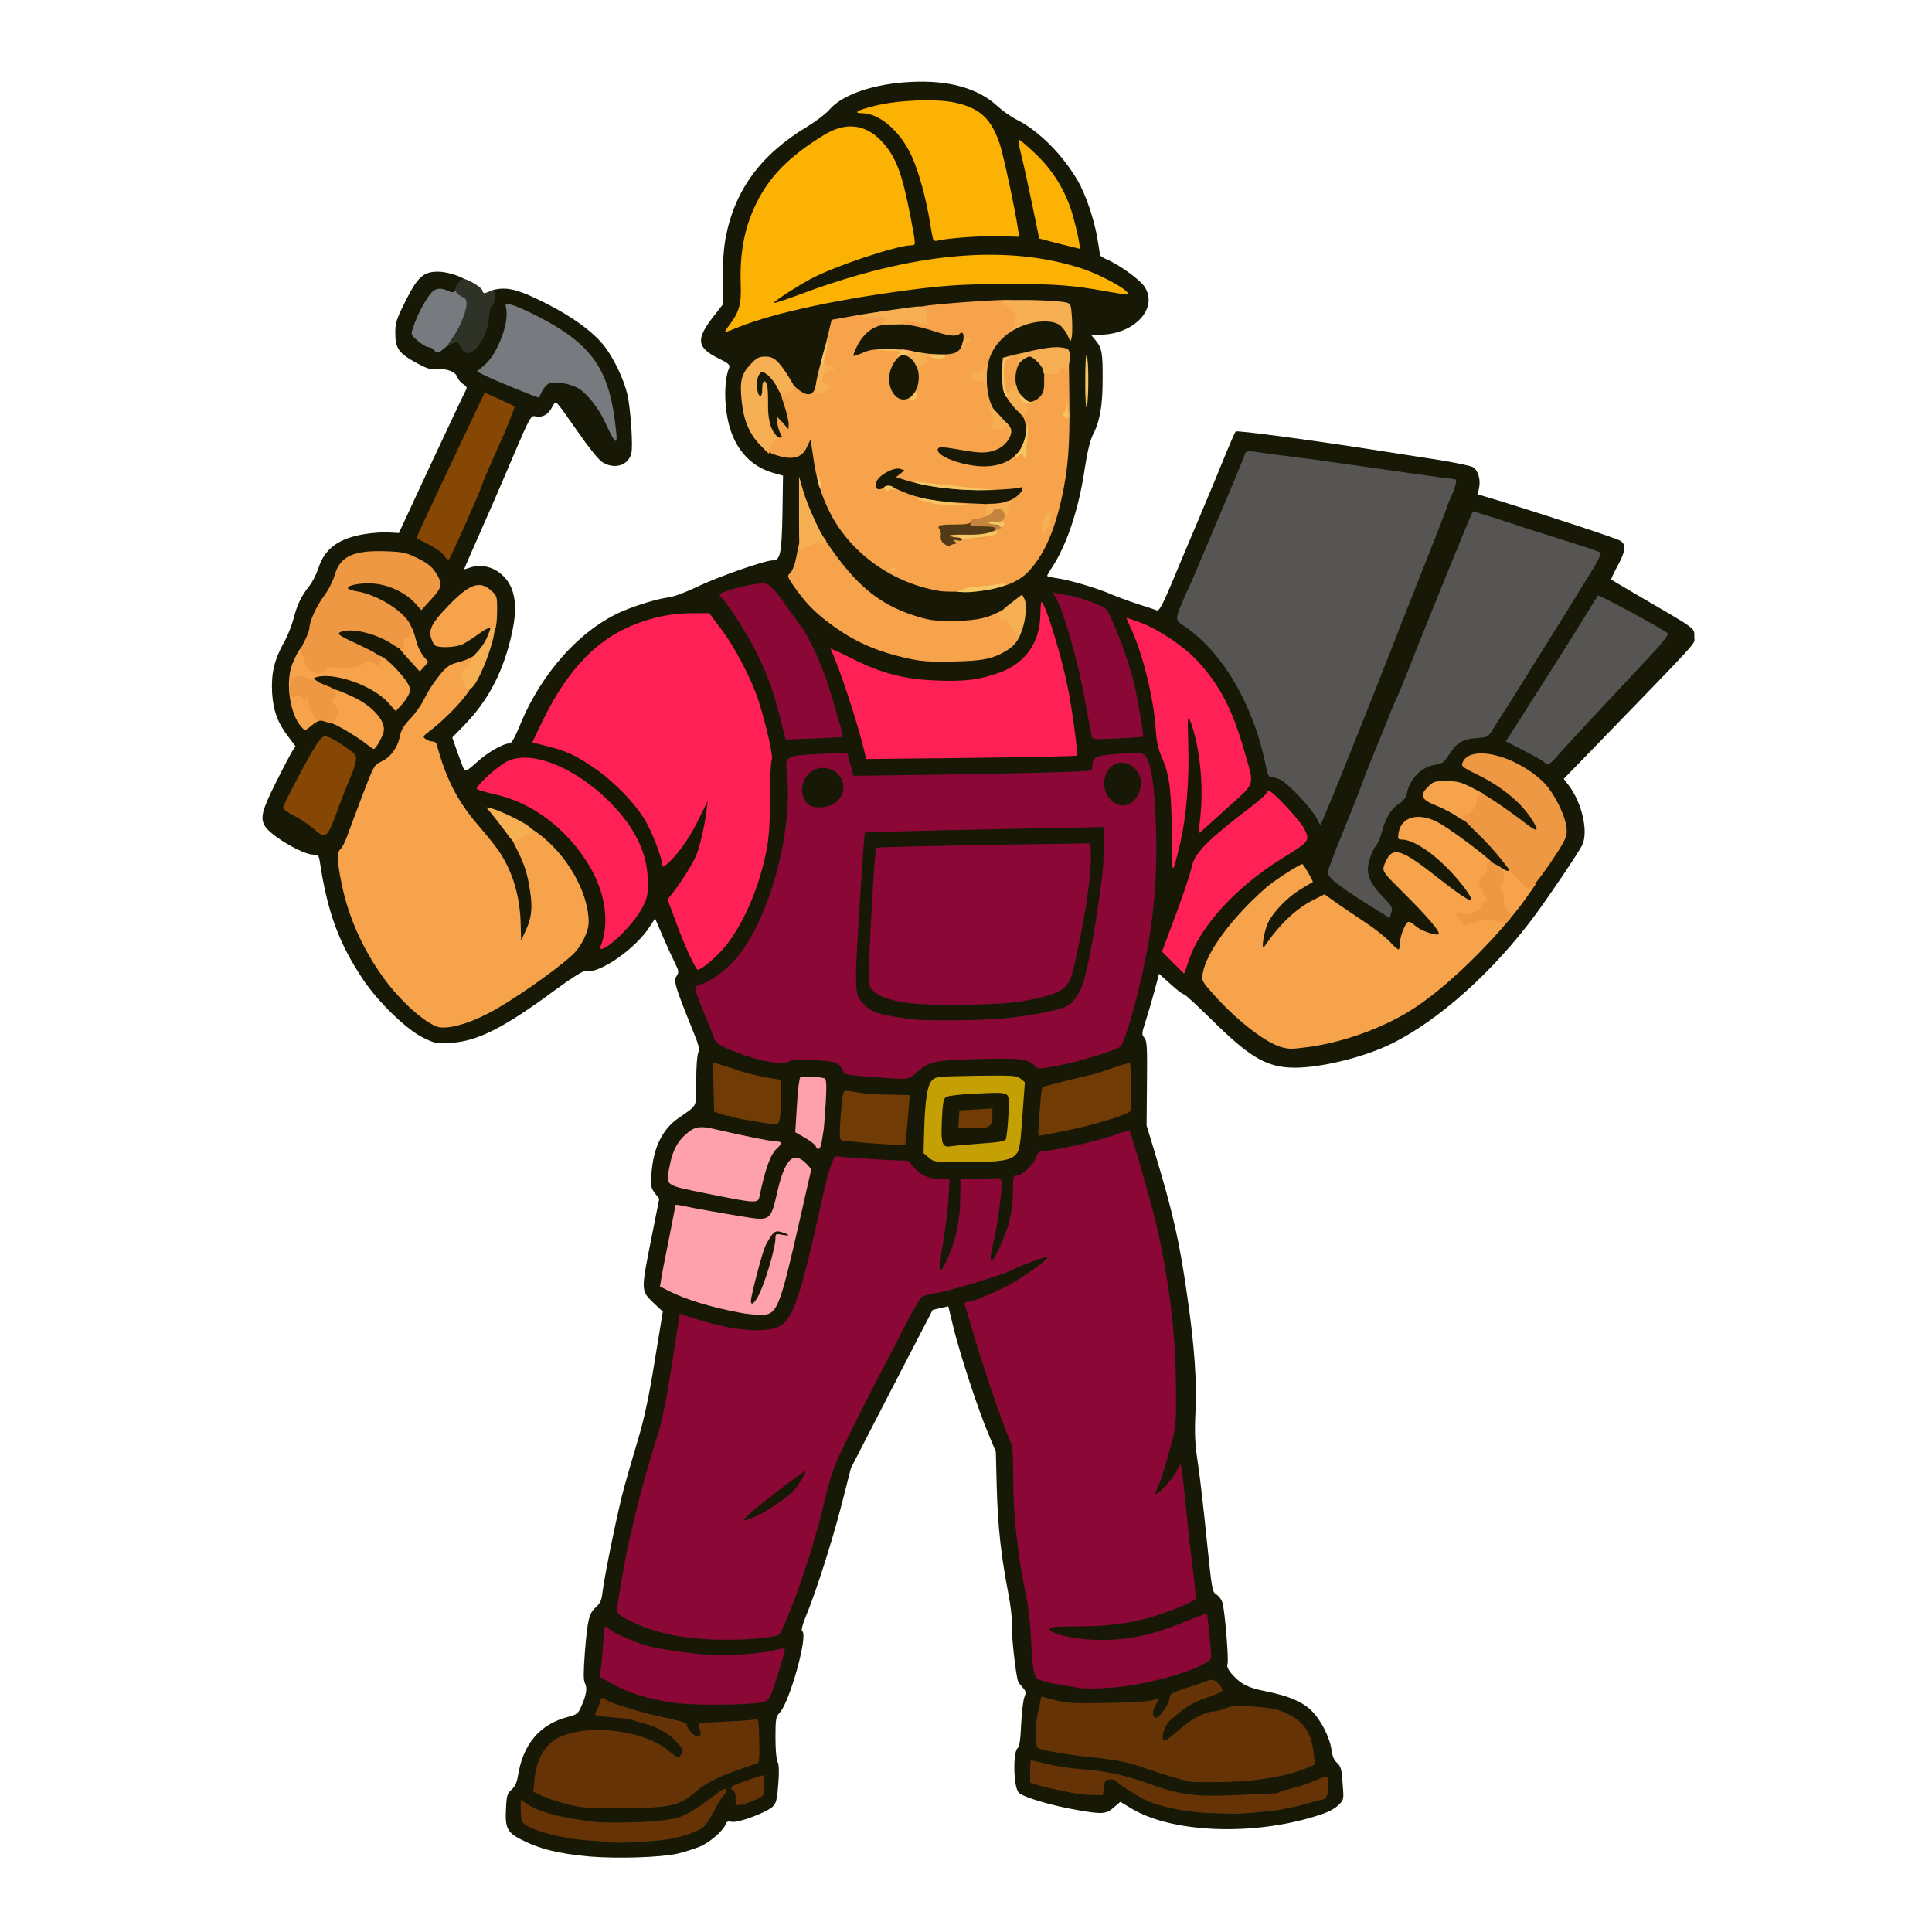 <svg xmlns="http://www.w3.org/2000/svg" version="1.0" viewBox="0 0 1024 1024">
  <g fill="#171906">
    <path d="M312.6 984c-16.8-1.5-27-4.1-36.8-9.2-7-3.7-8.2-6.1-7.6-16.4.3-6.7.7-7.9 2.9-9.8 1.7-1.5 2.8-3.7 3.3-6.7 2.7-17.5 11.6-28.1 27-32 4.3-1.1 5.1-1.7 6.7-5.5 2.7-6 3.3-9.8 1.9-12.3-.8-1.6-.8-5.7 0-16.4 1.4-17.4 2.2-20.7 5.9-23.9 2.3-2.1 3-3.7 3.5-8.4 1.2-9.4 8.3-44 11.5-55.4 1.6-5.8 4.9-17.2 7.4-25.5 3.2-10.7 5.7-22.5 8.7-41.1l4.3-26.2-5.2-4.9c-6.4-6.2-6.4-6.2-.9-33.8l4.2-21.1-2.4-3.1c-2.1-2.9-2.2-3.9-1.7-10.5 1-13.4 5.7-23.1 13.9-28.9 10.9-7.7 9.8-5.4 9.8-20 0-7.4.5-13.9 1.1-15 .9-1.7.2-4.3-3.7-13.7-8.6-21.3-9.5-24.4-7.8-26.9 1.3-2.1 1.2-2.7-.7-6.5-1.2-2.4-4.1-8.7-6.5-14.2l-4.2-9.8-2.6 4c-7.6 12.1-27.4 25.8-34.6 23.9-.9-.2-7.2 3.7-15.6 9.9-27 20-41.3 27.3-55.2 28.1-7.8.5-8.6.4-14.9-2.7-8.7-4.3-23.1-18.1-31.3-30-13.1-19.3-19.4-36-23.5-63.3-.5-3.2-.9-3.7-3.3-3.7-5.8 0-23-10.2-25.9-15.3-2.4-4.3-1.4-8.3 5.6-22.3 3.8-7.7 7.8-15.2 8.8-16.9l1.9-3-3.4-4.5c-6-7.7-8.4-14.2-9-23.9-.5-10.3 1.1-17.3 6.4-26.8 1.9-3.3 4.1-9 5-12.5 1.9-7.4 4.1-11.9 8.3-17.2 1.7-2.1 3.8-6.3 4.8-9.3 3.3-10.6 10.9-16.1 25-18.3 3.8-.6 9.4-1 12.3-.8l5.4.3 17.2-37c9.5-20.3 17.7-37.7 18.3-38.7.8-1.3.5-2-1.4-3.2-1.3-.8-2.6-2.4-3-3.5-.9-3-5.7-4.9-10.7-4.4-3.6.3-5.5-.3-11.2-3.4-9.3-5.1-11.1-7.7-11.1-15.7 0-5.6.6-7.4 5.5-17.2 6.4-12.7 9.4-15.4 17.1-15.4 6.2 0 15.9 3.7 15.9 6 0 1-.6 2-1.4 2.3-.8.3-1.6 1.6-1.8 2.9-.3 2.1-.8 2.3-6.6 2.3-7.4 0-7.5.2-12.8 11l-3.5 7 3.2 2.7c2.9 2.4 7.9 4.3 7.9 2.9 0-1.2 5.5-3.1 9.2-3.1 3 0 4 .5 5.1 2.7l1.4 2.7 2.5-4c3.4-5.3 4.8-9.9 4.8-15.1 0-3 .5-4.5 1.5-4.9.8-.4 1.5-1.7 1.5-3 0-1.9.7-2.4 3.6-3 6.8-1.3 12.4.2 26 7 14.5 7.2 26.1 15.7 31.9 23.3 4.9 6.4 10.1 17.3 12 25.3 1.7 7.4 3.1 27.4 2.1 31.3-1.6 6.6-9.3 8.7-15.6 4.5-1.9-1.3-7.5-8.3-12.5-15.6-5-7.2-9.8-13.9-10.7-14.8-1.5-1.5-1.7-1.4-3.2 1.4-2 3.9-5 5.6-8.6 4.9-2.7-.6-2.8-.5-13.1 23.6-5.6 13.3-13.6 31.6-17.6 40.6-4 9-7.3 16.5-7.3 16.7 0 .2 1.2-.1 2.6-.6 6.5-2.5 14.1-.4 19.1 5.3 5.4 6.2 6.6 15.3 3.8 28.4-4.3 20.4-12.3 36.1-25.3 49.5l-6.5 6.7 2.8 8c1.6 4.4 3.1 8.5 3.6 9.2.5.9 2.5-.3 6.6-4.1 5.5-5.1 14-10 17.4-10 1 0 2.8-3.2 5.3-9.2 11.3-28.1 32.6-51.7 55.1-61.1 8-3.3 17.9-6.3 24-7.1 2.8-.4 9.5-2.9 15-5.6 10.8-5.2 35.8-14 40-14 4.1 0 4.8-3.5 5.2-25.2l.3-19.7-4.3-1.2c-10.8-2.8-18.7-10.1-22.9-21.2-4-10.4-4.6-27.2-1.3-34.9.5-1.4-.6-2.4-5.8-4.9-11.4-5.7-12-10-2.7-22l5-6.4v-13.6c0-8.1.6-17 1.6-21.9 4.8-25.3 18.6-44.1 43.4-59 4.6-2.8 9.8-6.8 11.7-9 6.9-8 23.8-13.7 43.3-14.6 20-1 35.5 3.4 45.7 12.9 2.7 2.5 7.3 5.7 10.3 7.2 11.6 5.8 24.4 18.7 32.4 32.6 4 7 8.4 19.9 10.1 29.6.8 4.7 1.5 8.9 1.5 9.4s1.6 1.6 3.6 2.4c6.3 2.6 17.4 10.6 19.9 14.3 7.7 11.3-5 25.3-23.1 25.6h-5.2l2.4 2.9c3.4 4.1 3.9 6.7 3.8 20.7 0 13.9-1.4 22.2-5.1 29.3-1.6 3.3-3 9.1-4.4 18.2-3 20.6-9.2 39.5-16.9 51.6-1.7 2.5-3 4.8-3 5.1 0 .3 2.2.8 4.8 1.2 6.8.9 21.4 5.2 29.2 8.6 3.6 1.5 10.1 3.9 14.5 5.3s8.7 2.8 9.6 3.2c1.2.4 2.7-2.2 7.2-12.7 3-7.3 10.1-24.1 15.7-37.3 5.6-13.2 11.9-28.5 14.1-34 2.3-5.5 4.4-10.3 4.8-10.8.7-.7 37.7 4.2 73.1 9.7 9.1 1.4 24.2 3.8 33.5 5.2 9.4 1.5 18 3.3 19.2 4 2.7 1.7 4.2 6.8 3.2 11.1l-.7 3.3 11.7 3.5c28.1 8.7 61.8 19.8 63.9 21.1 3.2 2.1 2.8 5.5-1.5 13.4-2.1 3.8-3.5 7-3.3 7.2.3.2 6.6 4 14 8.3 32.1 18.7 30 17.1 30 22.4 0 3.8 5.4-2-58.9 64.3l-10.3 10.6 2.6 3.4c7.2 9.5 10.6 24.9 7.1 31.9-2.5 4.7-16.4 25.4-24.7 36.7-21.9 29.7-50.7 55.6-75.7 68.1-15.5 7.8-40.8 13.8-54.9 12.9-12.9-.8-21.8-6.3-41.2-25.5-7.4-7.3-13.9-13.3-14.5-13.3-.7 0-3.9-2.5-7.2-5.5l-6-5.4-2.3 8.7c-1.3 4.8-3.4 12-4.7 16.1-2.2 6.8-2.3 7.4-.8 9.1 1.4 1.6 1.6 4.7 1.4 24.2l-.2 22.3 4.1 13.5c10.2 33.8 13.4 48.3 17.6 78 3.7 25.6 5 44.4 4.2 60.5-.5 11.3-.3 16.6 1.3 27.1 1.1 7.2 3.2 25.5 4.7 40.7 2.7 26.3 2.9 27.6 5.1 28.8 1.2.7 2.7 2.6 3.2 4.3 1.3 4.4 3.4 30 2.7 32.4-.5 1.4.2 3.1 2.4 5.6 4.6 5.2 8.5 7.2 17.8 9 11.9 2.4 18.9 5.3 23.9 9.9 5.1 4.7 10 14.2 11 21.1.4 3.4 1.4 5.6 3 7 2 1.8 2.4 3.4 2.9 10.8.7 8.6.7 8.7-2.3 11.6-2 2-5.7 3.9-11.3 5.6-34 10.8-76.9 9.1-98.4-3.9l-5.8-3.5-3.5 3c-4 3.5-6 3.7-19.1 1.4-14.5-2.5-29.4-7-31.4-9.4-2.7-3.3-3-21.6-.4-23.5.9-.7 1.5-4.7 1.8-12.5.3-6.3 1.1-12.8 1.7-14.4 1-2.5.9-3.2-.7-5-1.1-1.2-2.2-2.6-2.5-3.2-1.2-2-3.9-26.6-3.4-30.7.2-2.3-.6-9.6-1.9-16.2-3.9-20.4-5.5-35.2-6.1-55.5l-.5-19.5-3.9-9.4c-5.4-12.6-15-42-18.5-56.2l-2.8-11.5-4.2.9-4.1 1-21.7 41.9-21.6 41.9-4.9 19.2c-5.1 19.8-13.7 46.7-19 59.4-1.9 4.7-2.6 7.5-1.9 7.9 3.2 2-6.5 37.1-11.9 43.1-2.1 2.2-2.3 3.4-2.3 13.4 0 6.4.5 11.7 1.1 12.7.8 1.3.9 4.9.4 11.7-.6 8.2-1.1 10.2-2.9 12-3.2 3.1-18.3 8.8-21.7 8.1-2.1-.4-2.9-.1-3.3 1.2-1 3.2-7.7 9.1-12.9 11.6-2.9 1.3-8.6 3.1-12.7 4.1-9 2-32.2 2.7-46.4 1.5zm47.9-14.3c7.4-2.4 9.7-3.9 12-7.7.6-1.2.4-1.1-1.1.1-4.1 3.4-11.1 5.2-25.6 6.4-22.2 2-45.2 0-61-5.3-7.4-2.5-6.7-.3 1 3.1 5.9 2.6 17.4 5.4 25.2 6.1 2.5.2 12.8.3 23 .1 16.8-.2 19.2-.5 26.5-2.8zm320.2-14.5c10.4-2.5 18.4-5 19.7-6.3 1.9-1.8-.5-2.2-4.1-.6-2.1.9-6.3 2.1-9.3 2.9-3 .7-5.7 1.6-6 2-.3.4-11.1 1-24 1.4-24.5.7-36.6-.4-45.4-4.1-4.5-1.9-5.9-1.9-2.6 0 2.8 1.6 10.7 4.1 19.5 6.1 9.4 2.1 40.4 1.3 52.2-1.4zm-333.7-.6c6.8-.5 13.7-3.4 18.7-7.9 2.1-1.8 6.1-4.5 8.8-6 5.8-2.9 21-8.7 23.1-8.7 1.1 0 1.4-1.9 1.4-8.6v-8.7l-8.2.6c-4.6.4-10 .7-12 .7-3.7 0-3.8.1-3.8 3.5 0 3.1-.3 3.5-3.5 4.1-1.9.3-4.3.4-5.3.2-1.5-.4-1.7.1-1.4 3.2.9 8.9-5.4 10.9-13.2 4.1-9.8-8.5-31.9-13.3-45.1-9.7-9.4 2.5-13.5 5.6-17.3 13.1-1.1 2.2-2.3 5.8-2.6 8.1-.7 4.1-.7 4.1 3.6 6.1 9.2 4.4 15.1 5.6 29.8 6.2 14.4.6 16.3.6 27-.3zm52.9-4.8c1.2-.7 2.1-1.8 2.1-2.5 0-1.6-.3-1.6-5.1-.1-3.1.9-3.9 1.6-3.9 3.4 0 2.1.3 2.2 2.4 1.4 1.4-.5 3.4-1.5 4.5-2.2zm181.9-4.4c.4-3.8-1.1-4.3-10.8-4.4-3.6 0-10-.9-14.2-1.9l-7.8-1.8v2.3c0 1.9.9 2.6 5.3 3.9 2.8.9 8.4 2.1 12.2 2.6 3.9.6 7.9 1.5 9 2 3.8 1.6 6 .6 6.3-2.7zm92.2-6.9c15.4-3.4 19-5.1 19-8.5 0-1.5-.7-4.3-1.5-6.3-3.7-9-11.5-13.7-25.7-15.8-7.7-1.1-9.2-1-13 .4-2.4 1-5.1 1.7-6 1.7-4.6 0-13 4.4-19.2 10.1-5.9 5.4-6.9 6-10.3 5.7l-3.8-.3v-5.7c0-5.4-.1-5.7-2.7-6.2-2.5-.5-2.8-1-2.8-4.3v-3.8h-23.2c-12.8 0-24.9-.4-26.9-.8l-3.5-.9-1.2 6.5c-1.7 9-1.5 12.5.6 13.6 1.7.9 13.5 2.7 35.5 5.5 7.4 1 14.9 2.7 20.5 4.7 8.3 3 18.9 6.2 24.2 7.3 5.8 1.2 29.6-.5 40-2.9zm-311.3-18.3c-1-1-1.7-2.4-1.7-3 0-.7-.2-1.2-.4-1.2s-1.3-.3-2.3-.7c-1.1-.4-.6.7 1.6 3 3.5 3.7 5.9 5.3 2.8 1.9zm265.8-21c-.2-.2-1.4 0-2.9.4-1.7.4-2.6 1.3-2.6 2.6 0 1.9.1 1.8 2.9-.4 1.5-1.3 2.7-2.4 2.6-2.6zm-227.6 0c4-.9 4.8-2.5 9.6-19.1.4-1.4.3-2.1-.2-1.8-.5.4-8 1.1-16.6 1.7-13.2 1-17.6.9-28.4-.4-17.6-2.2-27.7-4.5-35.2-7.8-3.5-1.6-6.5-2.7-6.6-2.6-.1.2-.5 4.1-.8 8.8l-.6 8.5 6.8 3.7c13.3 7.3 33 11 54.6 10.2 7.7-.2 15.5-.8 17.4-1.2zm194.9-8.8c14.7-2.3 30.3-6.8 38.7-11.2l3.9-1.9-.2-5.9c-.2-3.3-.5-7.1-.8-8.6l-.5-2.7-4.6 2c-25.3 10.8-53.9 13.7-73.3 7.2-5.4-1.8-5.5-1.9-5.8-6l-.3-4.3h15.3c21.3 0 34.5-2.5 54.1-10.2 8.7-3.5 8.6-3.1 6.7-15.8-.5-3.6-1.6-13.7-2.5-22.5-.8-8.8-1.8-17.5-2.1-19.3l-.5-3.3-4 3.5c-2.9 2.7-4.8 3.6-7.4 3.6-3.3 0-3.5-.2-3.5-3.3 0-1.8.9-5.2 2.1-7.6 2.9-6 8.7-29.4 9.5-38.3 1.5-17.4-3.8-64.2-10.7-93.8-1.8-7.9-12.9-47.1-13.5-47.9-.1-.1-3.1.6-6.6 1.8-7.5 2.5-29.1 7.1-33.3 7.1-2.6 0-3.3.5-4.3 3.4-1.5 4-7.4 9.6-10.2 9.6-1.8 0-2 .7-2 7.6 0 9.8-2.3 20.1-6.7 29.7-3.6 7.7-3.6 7.7-7.5 7.7H522v-4.5c0-2.4.9-8.2 1.9-12.7 1.1-4.6 2.2-11 2.6-14.3.3-3.3.9-7.2 1.1-8.7l.6-2.8H512v8.3c0 13.8-2.5 25.4-8 36.5-1.8 3.7-2.4 4.2-5.5 4.2H495v-5.4c0-3 .9-10.5 1.9-16.8 1.1-6.2 2.3-14.8 2.7-19l.7-7.8h-3.9c-6.5 0-11-1.8-14.7-5.9l-3.4-3.8-14.4-.7c-7.9-.4-15.3-.9-16.4-1.2-2.8-.6-4.8 4.3-8.5 21.1-8.1 36.6-12.2 52-16.1 60.3-4.2 8.8-7.2 10.2-21.9 10.2-11.1 0-21.1-1.5-32.1-5-3.3-1-5.9-1.7-5.9-1.6 0 3.4-9.3 56.5-10.5 59.6-6.6 18.3-16.1 56.1-20.4 81.1l-1.8 10.7 7.3 3.6c14.5 7.2 31.4 10.2 52.8 9.3 19.7-.8 19.3-.6 23.7-10.9 7.2-16.8 14.9-41.1 20.4-64.1 3.1-13 4.5-16.8 12.5-33 4.9-10 11.9-23.8 15.5-30.7 3.7-6.9 10-19.1 14.1-27.2 4.1-8.1 8.2-15.1 9.2-15.6.9-.5 5.1-1.5 9.2-2.2 7.2-1.2 36.3-10.3 38.5-11.9 2.6-2.1 17.9-7.1 21.5-7.1 3.9 0 4 .1 4 3.3 0 2.8-.9 3.9-7.3 8.9-7.6 5.8-19.6 12.3-29.5 16-3.1 1.1-5.8 2.2-6 2.3-1.1.9 19 61.4 22.7 68.3.7 1.2 1.1 7.6 1.1 15.9 0 21 2.5 44.6 7.1 66.1 1.1 5.2 2.4 16.6 2.9 25.5 1 18.3.8 17.9 9.9 19.8 15.3 3.2 22.6 3.5 35.9 1.3zM407.2 691.3c1.4-1.6 2.8-3.9 3.2-5.3 7.2-26.7 7.5-28 5.5-28-1.2 0-1.9.7-1.9 2 0 4.6-6.1 24.6-9.1 29.8-1 1.8-1.9 3.5-1.9 3.8 0 1.2 1.9.1 4.2-2.3zm-8.9-19.8c3.1-11.7 4.7-16 7.7-19.7l2.1-2.8H402c-3.3 0-9.3-.6-13.3-1.4-13.4-2.7-26.9-4.7-27.5-4.1-.6.6-7.2 32.1-7.2 34.6s14.1 8.4 28.1 11.8c13.5 3.1 12.3 3.4 13-2.9.4-3 1.8-10 3.2-15.5zm24.4-35.7c2.9-13.1 3.1-14.4 1.6-16-.9-1-2-1.8-2.5-1.8-1.6 0-5.6 10.3-7.4 19-1.1 5.4-2.4 9.1-3.6 10.2-1.8 1.6-1.7 1.7 1.4 2.1 7.9.9 7 2 10.5-13.5zm-22.1-9.9c.9-3.9 2.4-9.4 3.5-12.2 1.1-2.7 1.8-5.2 1.5-5.4-.6-.6-26.9-6.4-31.7-7-3-.4-4.2.1-7.3 2.8-2 1.7-4.4 4.6-5.3 6.3-1.9 3.6-4.5 13.8-3.7 14.6.6.6 40.7 8.9 41.2 8.5.2-.2 1-3.6 1.8-7.6zm128.3-13.8c7.7-1.5 8.4-3 9.8-20.4 1.6-20.2 3-18.9-21.4-18.5-17 .3-18.4.4-20.3 2.4-2.4 2.4-3.8 10.7-4.1 24.5-.2 7.8 0 8.4 2.5 10.6 2.5 2.2 3.5 2.3 15.9 2.3 7.3-.1 15.2-.5 17.6-.9zm-51.5-12.7c.3-2.6.6-7 .6-9.9v-5.3l-9.7-.6c-5.4-.4-11.7-.8-14-1.1-5-.5-5-.4-5.5 11l-.3 8 10.5.7c5.8.4 11.6.9 13 1.1 1.4.2 3 .5 3.6.6.6 0 1.4-2 1.8-4.5zm-43.2-15.6.3-9.3-4.1-.3-4.2-.3-.7 11.8c-.4 6.4-.3 11.9.1 12 .5.2 2.3 1.1 3.9 2.1l3 1.9.7-4.3c.3-2.4.8-8.5 1-13.6zm131.7 11.7c4.6-.9 13.2-3.2 19.1-5.1 10.6-3.3 10.7-3.4 11.3-6.8.3-1.8.3-6.1 0-9.5-.5-5.2-.8-6.1-2.2-5.5-4.1 1.7-11.7 3.8-24.4 6.8-7.5 1.8-14 3.5-14.2 3.8-.3.2-.8 4.6-1.2 9.7-.6 8.9-.5 9.3 1.3 8.8 1-.3 5.7-1.3 10.3-2.2zm-155.5-6.6c.3-1.7.6-5.5.6-8.3v-5.2l-7.7-1.3c-4.2-.7-10.9-2.4-14.7-3.7-3.9-1.3-7.2-2.4-7.3-2.4-.5 0-.3 11.6.3 15.1s.8 3.6 7.8 5.3c19.3 4.6 20.2 4.6 21 .5zm72.8-23.8c6.4-6 9.7-6.5 38.5-6.6 24.3 0 25.2.1 28.1 2.2l3 2.2 8.8-1.8c9.4-2 27-7.6 29.1-9.3 2.6-2.1 11.6-34.4 14.8-53.3 3.9-22.5 5.6-58.2 3.6-74.5l-.7-5.5-1.2 3.7c-1.9 5.5-5.4 7.8-11.6 7.8-2.8 0-6.2-.6-7.6-1.3-3.4-1.7-6-7.2-6-12.7v-4.5l-13.2.7c-7.3.4-37 1-66 1.4l-52.8.6v4.7c0 8.5-4.8 12.1-15.7 12.1-9.7-.1-12.3-2.7-12.3-12.5 0-6.1 1.8-10.5 5.2-12.9 2.6-1.9 13.8-2.2 17-.5 2.3 1.2 3.1.8 2.3-1.2-.4-1.1-2.8-1.3-12.4-.9-6.6.3-12.3.9-12.7 1.3-.4.4-.9 8.7-.9 18.5-.1 14.8-.6 19.8-2.7 30.2-3.1 15-8.9 31.4-15.4 44.2-5.9 11.3-16 22.2-24.1 25.9-6.1 2.7-6.1 1.7-.2 15.6 2.2 5.1 3.9 9.6 3.9 10.1 0 2.6 21.9 10.4 28.5 10.2 13.6-.3 33.1.3 35.2 1.1 1.4.5 3 2.2 3.6 3.8l1 2.8 13.1 1c7.2.5 13.6 1 14.3 1.1.7.1 3.1-1.6 5.5-3.7zM705.5 549c10.2-2.7 20.1-6.4 29-10.8 19.7-9.7 44.1-31 63.9-55.7 10-12.5 28.6-40.2 28.6-42.7 0-4.4-7.6-18.2-12.6-22.9-8.1-7.5-25.3-15.8-29.9-14.4-.8.3-2.3.8-3.2 1.1-1.3.4.5 1.7 6.2 4.7 9.6 5 17.2 10.4 21.6 15.4 5.4 6.2 8.9 12.5 8.9 16 0 3.2-.2 3.3-3.9 3.3-3.1 0-5.1-.9-9.8-4.6-8.4-6.5-20.9-14.7-27.9-18.3-7.4-3.8-12.2-4-16-.8l-2.7 2.3 5.9 2.2c8.1 2.9 14.6 7.3 22.7 15.1 11 10.6 16.7 18.2 16.7 22.5 0 3.5-.1 3.6-3.5 3.6-4.2 0-8.1-2.3-20.1-12-10.7-8.6-21.9-15.8-26-16.6-2.1-.4-3.7 0-5.7 1.6-1.5 1.2-2.7 2.5-2.7 2.9 0 .4 1.9 1.2 4.3 1.8 12.5 3.4 33.7 24.7 33.7 34 0 3.1-.2 3.3-3.5 3.3-4.8 0-7.1-1.3-20.4-11.8-6.3-5-13.1-10-15.2-11.1l-3.8-2.2-1.7 2.7-1.8 2.6 9.4 9.2c14.7 14.3 21 22 21 25.5 0 2.6-.4 3.1-3.5 3.7-4 .7-7.2.1-12.7-2.6l-3.8-1.8-1 3.6c-.5 2.1-1.1 4.8-1.2 6.2-.2 2-.9 2.6-3.5 2.8-2.6.3-3.8-.4-7.4-4.2-2.3-2.5-10.6-8.9-18.5-14.2l-14.3-9.6-4.9 2.7c-6.2 3.3-17.3 14-20.7 20-2.4 4-3.1 4.5-6.2 4.5h-3.6l.6-7.4c.3-4.1 1.4-9.4 2.5-11.8 2.6-5.8 9.5-13.4 15.9-17.5 5.2-3.3 6.7-5.3 3.9-5.3-4.7 0-27.8 20.6-36.9 32.9-4.6 6.2-10.7 17.5-10.7 19.8 0 4 23.7 26.5 34.2 32.4 5 2.8 5.8 3 13.8 2.5 4.7-.2 12.1-1.4 16.5-2.6zm-461.8-9.6c11.2-3.7 26.8-13.1 46.3-28 11.7-8.8 14.3-11.6 17-17.7 1.9-4.3 2-5.4 1-10.5-3.3-16.5-16.1-33.1-34.4-44.6l-3-1.9 2.3 3.4c11.3 17 15.2 41.4 9.1 55.8-2.1 4.7-2.5 5.1-5.6 5.1H273v-7.2c-.1-15.2-4.2-28.9-11.9-40.2-1.7-2.4-6.5-8.4-10.7-13.2-10.5-12.3-17.2-24.8-20.7-38.4-1.2-4.7-1.8-5.4-4.8-6.4-2.9-.9-3.4-1.6-3.7-4.7-.3-3.3.1-3.9 5.2-7.8 7.5-5.8 17.3-16.3 22.4-24.1 2.3-3.5 4-6.5 3.9-6.6-.1-.2-2.9.5-6.2 1.4-6.1 1.7-7.6 3-13.7 11.3-1.4 2-3.9 6.1-5.3 9-1.5 3-4.7 7.5-7.2 10-3.4 3.6-4.7 5.8-5.4 9.3-1.1 5.8-4.9 11-9.9 13.3-4.1 1.9-4.5 2.8-16 34.1-2.1 5.7-4.6 11.2-5.5 12.1-1.5 1.7-1.4 2.6.5 12 6 29.4 24 59 44.3 72.6 5.8 3.9 8.4 4.2 15.4 1.9zm134-36.6c9.9-10.2 18.7-27.7 24.1-47.7 2.2-8.4 2.6-12.4 3.1-32.6.6-21.8.5-23.5-1.6-32.5-5.3-21.7-13-38.9-23.8-53.2l-6.6-8.8h-6.2c-7.2 0-20 2.9-28.7 6.4-17.9 7.3-34.5 24.3-45.6 47-4.4 9-4.7 10.6-1.5 10.6 4.8 0 17.3 5.5 26.2 11.5 16.3 11 27.5 24.4 33.4 40.2l3.2 8.3 2-2.3c3.5-3.7 9.9-14.3 12.9-21.2 2.7-6.2 3-6.5 6.3-6.5h3.4l-.7 8.2c-.8 9.8-3.1 20.5-5.7 26.6-2.2 5.2-9.9 17.2-12.2 19-1.4 1.2-1.3 2.1 1.4 9.5 4.7 12.9 9.2 22.7 10.4 22.7.6 0 3.4-2.4 6.2-5.2zm250.2 1c4.5-15.3 26.1-38 49.8-52.6 5.6-3.4 10.5-6.7 10.8-7.2.8-1.3-2.6-6.1-9.3-13.2l-5.5-5.8-3.1 2.2c-7.6 5.3-26.5 20.9-30.4 25.2-2.3 2.5-4.5 6.1-4.9 7.9-.6 3.1-9.1 28.2-12.9 37.9l-1.8 4.7 2.4 2.6c1.3 1.4 2.6 2.5 3 2.5.4 0 1.2-1.9 1.9-4.2zm-296.8-16.3c5.3-5.6 9.2-14.2 9.1-20 0-6.2-3.8-17.5-8.4-25.3-7.7-13.3-27.3-29.1-43.3-35.1-10.4-3.9-15.9-2.6-25.5 5.7l-4.4 3.9 6.8 1.3c18 3.4 37.5 17.8 49.1 36.5 6.2 10 8.7 18.1 9.3 29.8.5 11 .2 10.9 7.3 3.2zM724 471c-3.5-6.8-2.2-20.8 2.4-25.9.9-1 2.3-4.3 3.1-7.3 1.9-7.3 4.9-12.3 9-14.8 2.2-1.4 3.6-3.1 4.1-5.3 1.7-8.2 8-14.4 15.3-15.4 3.5-.5 4.5-1.2 7.1-5.3 4.1-6.4 7.1-8.2 14.5-8.8 6-.4 6.3-.6 8.7-4.6 1.4-2.2 5.7-9 9.6-15.1 14-22.1 42.2-67.6 43.8-70.6.8-1.7 1.4-3.2 1.2-3.3-.2-.2-8.8-2.9-19.3-6.1-10.4-3.1-23.8-7.4-29.7-9.4l-10.8-3.7-2.9 7c-1.6 3.9-6.1 15-10.1 24.6-3.9 9.6-9.3 22.9-12 29.5-2.7 6.6-6.6 16.3-8.6 21.5-2 5.2-4.9 12.3-6.5 15.8-1.6 3.5-2.9 6.5-2.9 6.8 0 .2-2.7 7-6.1 15-3.3 8.1-7.6 18.8-9.4 23.8-1.8 5-6.3 16.3-9.9 25.1-3.6 8.8-6.6 16.5-6.6 17.2 0 1 16.4 13.3 17.7 13.3.2 0-.6-1.8-1.7-4zm-551.5-35.2c1.3-4.3 7.3-20.3 9.9-26.1 1.4-3.2 2.6-6.1 2.6-6.6 0-1.4-10.8-8.4-12.2-7.8-1.3.5-17.8 29.6-17.8 31.3 0 .5 2.2 2 4.9 3.3 2.7 1.3 6.2 3.7 7.8 5.2 3.4 3.4 4 3.5 4.8.7zm453.8-35 .1-24.8h3.2c3.3 0 3.4.1 5.8 8.3 3.8 12.8 3.8 13.2 4.5 30.8l.6 16.7 9.8-9.2 9.8-9.1-3.5-12.3c-6.8-23.6-14.1-36.9-27-49.8-5.8-5.7-22.3-17.4-24.6-17.4-.3 0 .9 4.6 2.7 10.2 4 12.4 7.1 27.9 7.9 39.6.4 6.6 1.3 10.3 3.5 15.4 3 6.8 4.8 17 5 29.8l.1 6.5 1.1-5c.5-2.7 1-16.1 1-29.7zm92-18.9c9-22.8 19.2-48.6 22.7-57.4 3.4-8.8 10-25.5 14.6-37.2 4.6-11.7 8.4-21.5 8.4-21.9 0-.3.7-2.1 1.6-4 .9-1.9 1.4-3.7 1.2-4-.3-.3-9.7-1.8-20.9-3.4-11.2-1.6-27.1-3.8-35.4-5-15.8-2.2-32.2-4.4-41.6-5.5l-5.6-.6-1.3 3.3c-.8 1.8-5.3 12.5-10.1 23.8-4.7 11.3-10.5 25-12.8 30.5-2.3 5.5-4.8 11.4-5.6 13-.7 1.7-2.3 5.2-3.5 8l-2.1 5 3.8 3c22 17.4 35.8 41.4 42.3 73.8 1 4.8 1.5 5.7 3.3 5.7 1.2.1 3.2.6 4.5 1.3 2.8 1.6 11.6 10.1 15 14.5l2.6 3.4 1.2-2.5c.8-1.4 8.7-21.1 17.7-43.8zm-134 22.1c-.6-.7-2.3 2.3-2.3 4 0 .8.6.4 1.3-1 .8-1.4 1.2-2.7 1-3zm255.8-25.5c5.5-6 11.9-13 28.9-30.9 8.7-9.3 9.2-10 7.4-11.3-2.8-2.1-26.3-15.3-27.2-15.3-.4 0-3.1 3.9-6.1 8.8-6.2 9.9-26 41.3-33.9 53.5l-5.2 8.2 8.1 4.1 8.2 4.1 7.2-7.6c4-4.2 9.6-10.3 12.6-13.6zm-302.5 19.8 30-.6-1.7-12.6c-1-6.9-2.5-16-3.4-20.1-1.5-7.4-7.4-29.2-7.9-29.8-.2-.1-1.3 2.5-2.6 5.9-3.1 8.7-9.3 14.7-18.7 18.2-11.2 4.1-18.7 5-36.7 4.4-18-.5-29.5-2.9-42-8.6-5.5-2.5-6.7-2.7-6.1-1.3 2.9 7.1 8.4 25.1 12.5 41l1.1 4.2h22.8c12.5 0 36.3-.3 52.7-.7zM199 388.5c1.2-2.2 1-2.8-1.4-5.9-3.6-4.8-7.9-7.8-15.6-11.1-19.1-8.1-19-8.1-19-11.9 0-3.2.3-3.6 3.6-4.2 11.3-2.1 30.6 3.6 40 11.8 3.5 3.1 3.7 3.1 5 1.3 2.2-3 1.8-4-4.3-10.5-4.8-5.2-7.5-7.1-18.2-12.3-12.4-6.1-12.6-6.2-12.9-9.8-.4-4.3.8-4.9 10.4-4.9 9.8 0 20.9 4 27.8 10l3.4 3-.7-3.2c-2.6-11.2-14.2-20.6-30-24.2-5.4-1.2-5.6-1.4-5.9-4.8-.3-3.4-.1-3.7 3.4-4.8 2.4-.8 7.2-1.1 13.3-.8 10.2.5 16.2 2.7 22.9 8.3l3 2.5 3.1-3.8 3-3.9-2.4-3.6c-5.4-7.9-22.4-12.7-34.2-9.8-7.4 1.9-11 5.2-12.9 11.9-.9 3.1-3.4 8.1-5.6 11-4.5 6-6.3 9.9-7.8 16.9-.6 2.6-2.8 7.7-4.9 11.3-2.2 3.6-4.4 8.2-5.1 10.4-1.5 4.7-.6 12.3 2.2 18.9 1.6 3.8 2.4 4.6 3.7 4 .9-.4 4.5-.8 8.1-.8 6.9 0 13 2.4 21.5 8.5 5 3.5 4.9 3.5 6.5.5zm235.4-.5c9.1 0 8.8 2 3.2-16.7-4-13.8-11.5-30.5-16.7-37.3-1.9-2.5-5-6.7-6.8-9.5-5.5-8.1-9.1-11.5-12.4-11.5-4.8 0-13.8 3-13 4.3.3.7 2.9 4.5 5.6 8.5 10.1 15.2 17.4 32.2 22.3 52.1l2.8 11.3 3.5-.6c2-.3 7.1-.6 11.5-.6zm167.6-1.4c0-3.3-3.3-19.8-5.6-28-3.1-11.1-11-30.5-13.2-32.8-1.5-1.4-15-6.8-17.1-6.8-.5 0 1.1 6.2 3.5 13.8 2.6 7.8 5.9 21.8 7.9 32.7 2 10.5 3.7 19.9 4 21 .4 1.9 1.1 2 10.5 1.7 7.4-.3 10-.7 10-1.6zm-79.6-41.1c11.1-3.8 16.3-9.9 17.9-20.7l.6-3.8-3.7 3c-6.1 4.8-12.2 7-23.2 8-24 2.3-44-3.9-59.8-18.3-7.9-7.3-18.3-21.2-24.1-32.2l-3.1-6v6c0 5.7-2.1 20.2-3.5 23.6-1 2.6 8.1 13.5 17 20.6 19 15.1 41.5 22.6 65 21.9 7.9-.2 13.7-.9 16.9-2.1zm-280.1-7.1c1.8-.9 5.6-3.4 8.6-5.5 3-2.2 6.2-3.9 7.1-3.9 2 0 3.2-4.4 2.3-8.1-.9-3.6-4.3-6.9-7.1-6.9-3.5 0-21.2 17.7-21.2 21.2 0 4.8 4.4 6.2 10.3 3.2zm286.6-30.9c6.6-2.1 9.2-3.5 12.5-6.9 8.6-8.5 14.5-21.6 18.5-40.6 3.4-16.4 3.5-17.9 3.6-45.2 0-26.5 0-26.7-2.2-27.2-1.1-.3-3.5-.3-5.2 0-3 .6-3 .6-1.3 3.2 1.3 2 1.7 4.8 1.7 11.3 0 7.9-.2 9-2.4 11.3-1.8 1.9-3.5 2.6-6.2 2.6h-3.8l1.5 2.8c.8 1.5 1.4 5.5 1.4 9 0 10.1-3.5 16.4-11.5 20.4-6 3.1-20.6 3.1-30 0-10.4-3.5-11.5-4.4-11.5-9.7V234h4.9c2.6 0 8.8.7 13.5 1.5 8.3 1.5 9 1.4 13.1-.4 2.4-1 4.9-2.9 5.5-4.1 1.1-2 .7-2.7-3.4-6.9-6.1-6.2-7.6-10.9-7.6-24 0-9 .4-11.4 2.4-15.6 4.5-9.9 15.3-16.3 28.5-17.2 4.6-.3 9.2-.1 11 .5 2.7.9 3.1.9 3.1-.6-.1-4.6-.5-4.7-25.7-4.7-23 .1-42.5 1.6-64.3 4.9l-8.5 1.2 12 .6c9.2.4 13.6 1.1 19.1 3.1 4.7 1.6 7.5 2.2 8.2 1.5.5-.5 2.5-.8 4.3-.6 3.2.3 3.4.6 3.7 4.3.5 5.9-1.4 11.4-4.4 12.5-1.4.6-6.4 1-11.2 1h-8.7l.3 8.2c.3 7.4.1 8.7-2 11.8-2.1 3.1-2.9 3.5-7.6 3.8-2.8.2-6.1-.2-7.3-.8-4.5-2.5-6.4-14.1-3.5-22.2l1.4-3.8h-3.2c-1.7 0-5.1.9-7.5 2-2.4 1.1-5.8 2-7.7 2-3.2 0-3.4-.2-3.4-3.5 0-4.7 4.1-12.7 8.2-15.9 3.9-3 3-3.2-7.1-1.3l-6.3 1.3-4.5 18.4c-2.5 10.2-4.7 19.1-4.9 19.8-.2.8-2.3 1.2-5.8 1.2-4.4 0-6-.5-8.4-2.5l-3-2.5 1.9 6.1c2.4 7.6 2.6 16.9.4 16.9-.9 0-1.5 1-1.5 2.6 0 2.4-.2 2.5-4.7 2.2-4.6-.3-4.9-.5-7-4.8-1.7-3.2-2.3-6.2-2.3-10.6 0-6.1-.1-6.3-2.7-6.6-2.7-.3-2.8-.6-3.3-6.8-.5-5.6-.7-6.1-1.4-3.6-.5 1.5-.6 5.8-.3 9.4 1.2 11.9 9 23.7 17.4 26.2 6 1.8 8.8.8 10.9-4 1.6-3.5 2.2-4 5.1-4 1.8 0 3.3.4 3.3.9 0 3.8 2.5 17.8 4.2 23.6 8.4 29 33.7 51 64.3 55.9 6.6 1 19.1-.3 27.4-2.9zm-285.1-32.8c3.4-7.8 7.1-16.7 8.3-19.7 1.1-3 3.6-9.1 5.6-13.5 6-13.6 7-15.9 8.7-19.9.9-2.1 1.6-4 1.6-4.1 0-.6-9-3.8-9.4-3.4-.4.5-11.4 23.5-15.9 33.4-1.8 3.8-6.2 13.2-9.9 21-5.3 10.9-6.5 14.2-5.5 15.1 1.3 1.3 8.8 5.4 9.7 5.4.3 0 3.3-6.4 6.8-14.3zm76.1-65.3c-3.1-11.4-12.8-23.5-25.4-31.6-7.1-4.6-21.5-12.2-22-11.6-.1.2-.8 3.3-1.4 7-1.3 7.8-4.1 14.8-7.8 19.6-1.4 1.8-2.3 3.6-2 3.8.3.3 5.3 2.5 11.3 4.9l10.8 4.4 1.7-2.8c2.1-3.5 6-4.5 13.2-3.6 7.8 1 12.8 3.6 17.7 9.2 2.5 2.8 4.6 5 4.7 4.9.1-.1-.2-2-.8-4.2zm215.4-12.6c.2-2.6.1-4.5-.4-4.2-.5.3-.9 2.9-.8 5.7.1 5.9.5 5.4 1.2-1.5zm-127.4-3.3c-1-1-2.2-1.3-3.5-.8-1.6.6-1.5.8 1.1 1.4 1.7.4 3.2.7 3.5.8.2 0-.3-.6-1.1-1.4zm-4.9-28c3.1-1 3.5-1.7 3.8-4.9.3-3.5.9-4.1 8-8.7 14.8-9.6 34.4-17.7 54.2-22.5 6.3-1.5 11.6-2.9 11.8-3 .7-.4-2.9-18-5.4-26.8-3.2-11.3-5.4-15.7-11.1-21.7-5.1-5.4-11.7-8.5-16-7.5-6.8 1.7-27.5 16.5-34.2 24.4-13 15.7-18.2 31.3-18.2 54.9.1 7.3-.4 14.4-.9 15.8-.9 2.4-.8 2.5 1.8 1.9 1.5-.4 4.3-1.2 6.2-1.9zm33.3-8c13.2-2.7 31-5.4 49.7-7.7 15.3-1.9 23.6-2.2 48.5-2.2 19-.1 32.9.4 37.9 1.2 4.4.7 8.1 1 8.3.8.8-.7-11.1-4.8-22.7-7.7-26.8-6.8-59.7-4.5-100.5 7.1-13.2 3.7-31.1 9.8-29.2 10 .4 0 4-.7 8-1.5zm129.3-40.7c-2.9-9.6-10.1-22.7-15.3-28-2-2.1-3.8-3.6-4-3.5-.1.2 1.5 8.9 3.6 19.3l3.9 18.9 6.8 1.5c3.8.9 7 1.2 7.2.8.2-.4-.8-4.5-2.2-9zm-46.3 5.5c9.2-.3 16.7-1 16.7-1.4 0-2.7-7.4-36.4-9-41.5-2.9-8.6-7.1-14.8-12.2-17.8-5.6-3.2-15.5-5.6-24-5.6-7.4 0-21.8 1.9-21.8 2.9 0 .3 1.6 1.7 3.5 3 11 7.5 19.4 26.7 23.6 54 1.3 8.1 1.3 8.3 3.8 7.7 1.4-.4 10.1-.9 19.4-1.3z"/>
    <path d="M391 805.7c0-4.1 2.9-7 20.3-20.1 9.5-7.1 13.5-9.6 15.7-9.6 2.8 0 3 .3 3 3.5 0 7.4-5.2 14.1-17 21.9-7.8 5.1-13.8 7.6-18.5 7.6-3.3 0-3.5-.2-3.5-3.3zm106.1-196.1c-1-1.2-1.2-4.9-.9-15.7.3-12.1.6-14.3 2.1-15.4 2.6-1.9 36.1-3.2 38.2-1.5 1.1.9 1.5 3.1 1.4 7.9-.1 9.2-1.3 21.8-2.2 22.7-.4.4-5.6 1.1-11.5 1.5-5.9.4-14.1 1-18.2 1.4-6.3.6-7.8.5-8.9-.9zm24.9-16.7c1.1-1.9.9-2-4.7-1.7-4.6.2-5.9.7-6.1 2.1-.3 1.4.4 1.7 4.7 1.7 4 0 5.2-.4 6.1-2.1zm-41-49.5c-1.4-.2-5.8-.9-9.8-1.5-9.4-1.4-13.2-3-16.9-7.2-2.6-3-3.1-4.5-3.7-11.4-.4-4.4-.3-14.5.3-22.4.6-7.9 1.8-25.2 2.7-38.4.9-13.2 1.7-24.1 1.9-24.3.2-.3 24.9-.9 66-1.7 16-.3 37.4-.8 47.6-1.1l18.6-.6.6 3.6c1.9 11.6-6.1 72-11.4 86.2-2.4 6.3-5.1 9.9-8.8 11.9-4.4 2.2-21.3 5.3-35.5 6.5-12 .9-45.9 1.2-51.6.4zm59-15.9c17.3-3.3 21.7-5.5 24.5-12.2 3.3-7.7 10.5-49.1 10.5-60V450l-24.2.5c-13.4.3-37.5.7-53.7 1-16.2.3-29.6.6-29.7.8-.7.7-3.4 46.7-3.4 57.4 0 10.6.1 11.2 2.4 13.1 4 3.1 10.5 5.1 20.1 6.1 12.5 1.4 43.1.5 53.5-1.4zm-41-258.2c-7.1-.7-18.3-3.4-22.7-5.3-2.8-1.2-5.5-1.7-7.3-1.3-1.6.3-4.1.2-5.5-.1-2.3-.6-2.5-1.1-2.5-5.6 0-5.6 1.8-8.2 7.6-10.6 3.6-1.5 10.2-1.8 12-.6.7.4 1.4 1.8 1.5 3.2.5 3.1 4.8 4.4 21.4 6.6 11.6 1.6 20.9 1.5 35.8-.2l5.7-.7v4.2c0 5.1-2.9 8.4-8.6 10-3.6 1-29.2 1.3-37.4.4z"/>
  </g>
  <g fill="#8b0836">
    <path d="M357.1 902.5c-13.8-2.1-23.7-5.1-32-9.7l-7.3-4.1.6-3.6c.3-2 .9-7.9 1.2-13.1.4-5.2.8-9.7 1-9.9.2-.2 1.2.3 2.2 1.2 2.7 2.5 15 7.8 21.7 9.4 9.6 2.3 31.7 5 38.6 4.7 13.1-.5 22.6-1.5 27.7-2.8 3.6-1 5.2-1.1 5.2-.3 0 1.4-4.7 17-6.9 22.7-1.5 3.7-2.3 4.6-5.2 5.2-7 1.6-37.1 1.8-46.8.3z"/>
    <path d="M571 894.5c-.8-.2-4.9-.9-9-1.5-4.1-.7-8.9-1.8-10.6-2.5-3.6-1.5-3.9-2.9-5-23.5-.3-6.3-1.4-15.5-2.4-20.5-4.9-23.6-7-43.7-7-65.8 0-8.3-.4-14.7-1.1-15.9-2.8-5.2-12.5-33.4-19-54.8-2.7-9.1-5.2-17.3-5.5-18.2-.4-1.3 0-1.8 1.3-1.8 2.6 0 11.1-3.4 20.5-8.1 8.2-4.1 23.5-15.1 21.9-15.7-1-.3-17 5.6-18.6 6.9-2.2 1.6-31.3 10.7-38.5 11.9-4.1.7-8.3 1.7-9.2 2.2-1 .5-5.1 7.5-9.2 15.6s-10.4 20.3-14.1 27.2c-3.6 6.9-10.6 20.7-15.5 30.7-8 16.2-9.4 20-12.5 33-5.5 22.8-12.3 44.5-19.7 62.3-2.1 5.2-4.2 9.8-4.6 10.2-1.5 1.5-15.4 3-28.3 2.9-21.4 0-36.8-3.1-50.7-9.9-5.5-2.7-7.2-4.1-7.2-5.7 0-2.2 4.4-28.1 6-34.9 5.6-24.4 9-37.3 15.5-57.6 2.3-7.2 4.7-19.1 7.6-37.6l4.2-27.1 8.6 2.8c19.4 6.2 36.6 7.7 44.1 3.9 7.3-3.7 11.4-15.8 23-68.5 1.7-7.6 3.8-15.7 4.8-17.8l1.7-3.9 6.5.6c3.6.3 12.3.9 19.4 1.3l12.9.6 3.4 3.8c3.7 4.1 8.2 5.9 14.7 5.9h3.9l-.6 10.3c-.3 5.6-1.6 15.7-2.7 22.5-1.2 6.7-2 13.3-1.8 14.5.3 1.8.7 1.5 2.6-2.3 5.6-10.9 8.2-22.7 8.2-36.7V625l7.8-.2c4.2 0 9-.2 10.5-.3 1.7-.1 3.1.4 3.4 1.2.8 2.1-1.6 21.6-3.8 31.1-2.1 9.2-2.3 11.2-1.1 11.2 1.3 0 7.9-14.8 9.1-20.5 1.8-8 1.9-9.6 2-17.2.1-6.6.3-7.3 2.1-7.3 2.8 0 8.7-5.6 10.2-9.6 1-2.8 1.7-3.4 4.1-3.4 5.1 0 27.6-5 36.4-8.1 4.7-1.7 8.7-2.8 8.9-2.6.8.8 10.5 34.3 13.4 46.2 7.6 31.7 11.2 60.5 11.3 91 .1 18.8.1 19.2-3.5 32.7-2 7.5-4.6 15.5-5.7 17.9-1.2 2.3-1.9 4.4-1.7 4.6.9.9 8-6.4 10.6-10.9l2.8-4.9.5 3.3c.4 1.8 1.3 10.3 2.2 18.8 1.8 18.5 2 20 4 35.9.9 6.8 1.4 12.9 1.1 13.6-.5 1.3-12.5 6.3-22.8 9.4-11.9 3.6-23.5 5.1-39.5 5.1-14.7 0-17.7.6-13.5 2.9 4.7 2.5 15.3 4.3 25.7 4.3 15.7.1 28.3-2.8 48.4-11.2 4.1-1.6 7.6-2.8 7.8-2.6.3.3 2.2 18.9 2.3 22.8 0 4.1-21.9 11.8-43.2 15.2-8.5 1.4-23.3 2-27.8 1.1zm-171.8-90.2c5.2-2 16.1-9.1 20.6-13.3 2.7-2.6 7.2-9.7 7.2-11.4 0-.9-27.3 20.1-30.4 23.3-3.4 3.6-3.2 3.7 2.6 1.4zm61.1-233.6c-9.4-.7-13.3-1.4-13.3-2.2 0-.7-.8-2.3-1.8-3.6-1.7-2-3.1-2.3-13.3-3-9.2-.6-11.8-.5-13.6.7-4 2.5-20.8-1.2-34.9-7.8-2.9-1.3-4.4-2.8-5.1-5.1-.6-1.8-3.2-8.1-5.7-14.2-2.5-6-4.4-11.5-4.2-12.1.2-.6 1.7-1.5 3.3-1.8 4.7-1.2 12-6.5 17.8-12.9 17.6-19.4 31-67.3 27.6-98.5-1.1-9.8-1.3-9.7 19.6-10.7l12.3-.6 1.7 6.2 1.7 6.1 44-.6c48.9-.7 80.7-1.6 81.9-2.3.4-.2.7-1.5.7-2.8 0-4.3 2.1-5.2 14.6-6 10-.6 11.8-.5 13.2.9 3.3 3.3 5.2 16 5.9 38.2.6 22.9-.4 39.3-3.9 60.4-3.3 20.4-12.2 53.5-15.1 55.8-2.4 2-23.1 8.2-33.3 10.1-10 1.8-10.4 1.8-12 0-3.3-3.7-7.8-4.2-29.9-3.6-23.4.7-26.2 1.3-32.5 7-4.7 4.2-3.3 4-25.7 2.4zm69.2-30.7c14.3-1.2 31.2-4.3 35.6-6.5 3.7-2 6.4-5.6 8.8-11.9 2.1-5.5 6.3-27.6 8.7-45.6.7-5.8 1.6-11.8 1.8-13.5.5-2.8.8-15.7.7-21.6l-.1-2.6-11.2.3c-6.2.1-25.5.5-42.8.8-36.2.7-72.4 1.7-72.6 1.9-.5.7-4.8 67.5-4.7 73.7.1 12 .3 12.9 3.4 16.5 4.6 5.2 8.3 6.4 26.9 8.8 6.4.8 33.8.6 45.5-.3zM441 426.5c10.4-5.4 6.6-19.5-5.2-19.5-9.8 0-14.6 13.8-6.9 19.7 2.2 1.7 8.6 1.6 12.1-.2zm159.3-1.5c3.1-2.5 5.1-8 4.2-12-2.2-9.9-13.9-12-18-3.3-4.9 10.3 5.5 21.8 13.8 15.3z"/>
    <path d="M481.5 531.6c-10.4-1.4-16.7-3.8-19.5-7.3-1.7-2.2-1.8-3.7-1.4-13.6 1.1-26.7 3.2-60.8 3.8-61.4.3-.3 38.7-1.2 79.4-1.8l34.2-.5.1 3.2c.3 6.3-.2 13.4-1.7 24.3-1.8 13.5-7.1 39.4-8.9 43.8-2.8 6.7-7 8.8-24.5 12.2-11 2.2-48.7 2.8-61.5 1.1zm-67.9-150.7c-3.6-14.4-6.7-23.1-12.6-35-4.9-9.8-15.4-26.3-18.4-28.8-.9-.7-1.3-1.7-1-2.2.7-1.2 12.8-4.6 19.2-5.4 5-.7 5.6-.5 8.4 2.1 1.7 1.6 4.9 5.6 7.1 8.9 2.3 3.3 5.7 8 7.6 10.5 5.2 6.8 12.7 23.5 16.7 37.3 4.7 16 6.4 22.1 6.1 22.3-.1.1-7 .4-15.3.8l-15 .6-2.8-11.1zm164.9 8.9c-.2-1.3-2-10.9-4-21.4-3.5-19.2-11.3-46.2-15.1-51.9-1.8-2.7-1.8-2.7.1-2.2 1.1.3 4 .9 6.5 1.2 6.1 1 18.1 5.3 20.2 7.3 2.5 2.5 11.3 25.2 14.2 36.7 2.3 9.1 6 30.5 5.4 31-.2.1-6.3.5-13.5.9-13.2.6-13.3.6-13.8-1.6zm-99.7-201.5c-1-.2-1.8-1.1-1.8-1.9 0-.8.8-1.4 1.8-1.4 3.3 0 6.2 1.2 6.2 2.6 0 1.4-2.6 1.7-6.2.7z"/>
  </g>
  <g fill="#f6a34b">
    <path d="M679.5 555.1c-8.2-2.1-23.4-13.7-35.8-27.5-6.7-7.5-6.9-7.7-6.2-11.8 1.9-11.1 15.5-29.5 33.4-45.2 4.6-4 17.9-12.6 19.4-12.6.6 0 5.9 9.2 5.5 9.5-.2.1-3.1 1.8-6.5 3.9-7.1 4.2-14.8 12.3-17.4 18.1-2.2 5.1-3.6 15-1.7 12.1 8.1-11.8 16.6-19.9 25.9-24.6l5.9-3 6.7 4.8c3.8 2.6 10.7 7.3 15.4 10.4 4.7 3.1 10.4 7.7 12.7 10.1 2.2 2.5 4.3 4.2 4.6 3.9.3-.3.6-1.9.6-3.6 0-1.7.9-5 2-7.4 2-4.5 2.5-4.6 6.5-1.2 2.6 2.2 9.6 4.7 11.7 4.3 2.1-.5-4.7-8.6-19.7-23.5-8.9-8.8-9.7-9.9-9.1-12.5.4-1.5 1.5-3.9 2.5-5.3 3.5-4.8 8.9-2.5 25.9 11 10.3 8.1 16 12 17.5 12 2.1 0-4.6-9.2-12.3-17-8.7-8.8-18.5-15-23.8-15-2.3 0-2.4-.3-1.9-3.7 1.4-8.3 10.2-10.8 20.4-5.7 5 2.6 20 13.4 27.9 20.3 2.4 2 3.4 3.5 2.7 3.8-.7.3-1.3 1.8-1.3 3.3 0 1.6-.4 3.2-1 3.5-.5.3-1 1.7-1 3.1 0 1.3.5 2.4 1 2.4 1.8 0 1.2 8.2-.7 9.6-2.2 1.5-1.8 2 2.5 2.9 2.5.5 3.2.3 3.2-.9 0-.8-.4-1.7-.9-2-1.5-.9-2.5-14.6-1.2-15.9.6-.6 1.1-2.4 1.1-4 0-2.9 0-2.9 2.6-1.2 2.9 1.9 4.3 1.3 2.4-1-1-1.2-1-1.5 0-1.5 2.4 0 7.9 3.2 8.5 5 .3 1 1.9 2.7 3.5 3.7l3 1.9-2.7 3.9c-13.8 20.5-41 48-60.8 61.2-15.6 10.5-37.8 18.7-57.5 21.3-8.5 1.1-9.4 1.1-13.5.1zM231.2 544c-7.4-3.1-18.9-13.5-27.4-25-11.3-15.4-19.1-32.6-22.8-50.9-2.4-11.8-2.5-16.4-.5-18.1.8-.6 2.4-3.7 3.5-6.8 1.1-3.2 4.8-12.9 8.1-21.7 5.9-15.4 6.2-16.1 9.9-17.8 5-2.3 8.8-7.5 9.9-13.3.7-3.5 2-5.7 5.4-9.3 2.5-2.5 5.7-7 7.2-10 1.4-2.9 3.9-7 5.3-9 6-8.2 7.7-9.7 12.7-11 2.8-.7 6-1.9 7.3-2.7 2.2-1.4 2.2-1.4 2.2 3.6 0 3.8-.4 5-1.5 5-1.8 0-2 3.1-.4 4.7 2.1 2.1-11 17.1-22.4 25.8-3.6 2.7-3.8 3-2.1 4.2 1 .7 2.6 1.3 3.6 1.3s2 .6 2.2 1.3c4.8 18 10.9 30.1 21.7 42.7 4.4 5.1 9.3 11.2 11 13.6 7.7 11.3 11.7 24.7 11.9 40.4l.2 7.5 2.3-5c3.5-7.2 4-13.5 1.9-24.5-1.2-6.9-2.9-11.8-6-17.9-4.6-8.9-4.6-9.4.4-10.7 1.2-.3 2.2-1 2.2-1.5 0-1.9 3.4-.8 8.1 2.7 15.4 11.3 26.9 31.5 26.9 47.2 0 5.1-4 13-8.6 17.3-9 8.4-33.8 25.6-45 31.2-11.7 6-22.5 8.6-27.2 6.7zm541.3-111.1c-2.2-1.6-7.1-4.2-11-5.8-8.3-3.3-9.3-5.5-4.6-10.1 2.7-2.8 3.5-3 9.8-3 5.8 0 7.8.6 13.3 3.4l6.5 3.4-.3 4.4c-.2 2.3-.7 4.5-1.2 4.6-.6.2-1 .9-1 1.7 0 1.7-1.9 3.1-5 3.8-1.8.3-3.7-.4-6.5-2.4zM194 394.2c-4.4-3.5-14.7-9.7-17.8-10.7-2.1-.6-2.3-1.1-1.8-4 .5-2.4.3-3.4-.9-3.9-2.3-.8-1.9-6.8.6-8.9 2.3-2 3-1.9 12.5 2.4 10.8 4.9 18.2 13.2 16.7 19-.8 2.9-4.2 8.9-5.2 8.9-.3 0-2.2-1.3-4.1-2.8z"/>
    <path d="M159.7 385.2c-6.1-6.7-8.5-23.6-4.8-33.2 1.2-3 3-6.6 4-7.9 1.6-2.1 2.1-2.3 3.3-1 .8.8 1.8 2.6 2.1 4.1.4 1.5 1.4 3.4 2.3 4.3 1.4 1.4 1.8 1.4 3.3.1 1.1-1 4-1.4 9.9-1.4 6.1 0 8.7-.4 10-1.5 2.7-2.5 10.3-2.5 13.9.1 4 2.8 10.8 10.3 12.7 13.9 1.3 2.7 1.3 3.3 0 5.9-.8 1.6-2.7 4.1-4.1 5.6l-2.6 2.7-3.7-4.2c-6-6.8-18.8-12.8-30.2-14.2-5.8-.7-11.8.7-8.5 2 .9.4 1.7 1.2 1.7 1.7 0 .7-2.1.9-6 .5-4.7-.5-6-.4-6 .7 0 .9 1.7 1.6 4.5 2l4.5.7 1.7 6c.9 3.2 2 5.9 2.5 5.9.4 0 .8.9.8 2s-.6 2-1.4 2c-.8 0-2.8 1.1-4.4 2.5-3.6 3-3.5 3-5.5.7zm56.7-36c-5.5-6.1-6-7-5.6-10.4.3-2.5 1-3.8 2.3-4.1 1-.3 1.9-1.2 1.9-2.1 0-.9.6-1.6 1.4-1.6 1.4 0 2.6 2.5 4.5 9.7.6 2.3 2.3 5.5 3.6 7.2l2.5 2.9-2.2 2.6-2.3 2.5-6.1-6.7zm265.4-.1c-17.5-3.8-29.5-9.2-42.6-19.1-8-6-13-11.3-19-20.1-3-4.5-3.1-4.6-1.1-6.5 1-1.1 2.3-4.5 2.9-7.9 1.6-8.7 1.9-9.5 4-9.5 1 0 2.2-.4 2.5-1 .3-.5 2.1-1 4-1 2.9 0 3.8.7 6.6 4.8 14.4 21 26.6 31.2 44.4 37.1 8.5 2.8 11.1 3.2 20.4 3.2 11.5 0 18.2-1.1 23.9-4 3.2-1.6 3.9-1.7 5-.5.7.8 2.2 1.4 3.2 1.4 1.1 0 2 .7 2 1.5 0 .7.6 1.8 1.3 2.2 4.1 2.5 1.3 10.7-5.1 14.7-7.6 4.7-12.7 5.9-28.7 6.2-12 .3-16.8 0-23.7-1.5zm-251.6-7.3c-.5-.7-1.3-2.3-1.7-3.6-1.4-4.6.6-8.3 8.7-16.7 11.5-12 16.9-14 23-8.6 3.2 2.8 3.3 3.2 3.3 10.3-.1 9-.8 11.9-3.5 13.6-2 1.2-2 1.1-1-.8 2.2-4 .4-4.1-5-.2-3 2.2-6.9 4.7-8.7 5.6-3.8 1.9-13.6 2.2-15.1.4z"/>
    <path d="M498.5 313.3c-24.9-3.9-47.3-19.7-58.4-41.2-4.7-9.1-7.6-18.6-9.1-30.1-.7-4.7-1.3-8.6-1.4-8.7-.1-.2-1 1.5-1.9 3.6-2.8 6.4-8.7 7.4-18.9 3.4-3.2-1.3-3.8-2-3.8-4.5 0-1.9.9-3.9 2.4-5.3 2.2-2.1 2.4-2.1 3.5-.3.6 1 1.8 1.8 2.5 1.8 1.3 0 1.3-.4 0-2.7-.7-1.6-1.4-4-1.4-5.6V221l3 3.2 2.9 3.3.1-2.8c0-1.6-1.1-6.2-2.5-10.4-2.7-7.9-2.5-9.5 1.6-10.8 1.4-.5 3.1.3 5.5 2.5 5.1 4.4 8.6 3.9 9.8-1.5.5-2.2 2.5-11 4.6-19.5l3.8-15.5 12.3-2.2c6.8-1.2 14.1-2.2 16.2-2.3 3.6 0 3.7.1 3.7 3.4 0 3.2-.2 3.4-4.5 3.8-5.9.7-10.8 4.6-14.1 11-1.4 2.7-2.3 5.2-2.1 5.4.2.2 2.5-.5 5-1.6 3.8-1.7 6.3-2 13.9-1.8 7.7.3 9.3.6 9.6 2 .2 1.2-.2 1.5-1.6 1.1-2.7-.7-6.9 4.7-7.7 10-1.7 11.2 7.6 18.1 13.2 9.8 2.7-3.9 3-10.2.9-14.3-1.2-2.3-1.2-2.7 0-3.2.8-.3 1.4-1.2 1.4-2 0-1.3 1.4-1.4 8.3-.9 10.2.6 13.1-.4 14.7-5.2 1.4-4.1.6-7.5-1.2-5.7-1.8 1.8-5.7 1.4-13.9-1.3-4.1-1.4-10-2.8-13.1-3.2-5.6-.6-5.8-.7-5.8-3.6v-3l5.5.6c5.2.5 5.5.4 5.5-1.7 0-2.2.5-2.3 12.3-3.5 6.7-.6 17.9-1.4 24.9-1.8 12.5-.6 12.8-.6 15.2 1.8 4.2 4 3.5 10.9-1.5 13.5-5.2 2.6-10.2 7.8-12.5 12.9-4.2 8.9-2.7 26.2 2.7 31.1 1 .9 1.9 2.3 1.9 3.1 0 .7.6 1.3 1.3 1.3 1.9 0 4.7 3.3 4.7 5.4 0 3.6-3.2 7.8-7.3 9.7-5 2.2-8.6 2.3-19.2.4-10.3-1.8-12.5-1.9-12.5 0 0 3.7 14.2 8.7 24.6 8.7 11-.1 18.5-4.9 21.4-13.8 1.5-4.4.8-10.9-1.4-13.3-2.1-2.3-2.2-9.1-.2-9.1.8 0 1.8.5 2.1 1 1.1 1.9 5.1 1 7.6-1.6 2-2.2 2.4-3.5 2.3-9 0-5.9.1-6.4 2.1-6.4 1.1 0 2.7-.9 3.5-2 .9-1.2 2.6-2 4.5-2h3l.3 22.3c.2 23.3-.7 35.3-4 50.2-4.1 18.9-10 31.7-18.4 40.1-6.1 6.1-17 9.5-31.9 9.9-6 .2-12.3.1-14-.2zm21.5-31.5c0-.5.9-.8 2-.8s2-.6 2-1.4c0-.8.9-1.8 2-2.1 1.3-.4 2-1.5 2-3.1 0-1.4.7-2.7 1.5-3 .8-.4 1.5-1.6 1.5-2.9 0-1.7.7-2.4 3-2.9 3.2-.6 8-4.6 8-6.7 0-.7-.7-.8-1.7-.4s-7.6.9-14.8 1.2c-14.8.6-33-1.4-43.9-4.7l-6.7-2.1 2.3-1.8 2.2-1.8-2.3-.8c-3.3-1-11.3 3.3-12.6 6.9-1.2 3.5.8 5.1 4 3 2-1.3 2.8-1.1 8.6 1.6 8.9 4.1 19 6 35.2 6.7l13.7.6v4.7c0 5-.9 6-5.5 6-1.2 0-2.5.7-2.9 1.5-.4 1.1-2.3 1.5-8.1 1.5-4.1 0-7.5.4-7.5.9 0 .4 4 .8 9 .7 4.9 0 9-.4 9-.8z"/>
    <path d="M532 207.3c-.6-2.1-1-6.9-.8-10.7l.3-7 5-1.3c2.8-.7 5.6-1.3 6.3-1.3 2 0 1.4 2.1-1.2 4.1-3 2.4-4.3 9.3-2.7 14 1.2 3.5-.3 5.9-3.8 5.9-1.5 0-2.3-1-3.1-3.7z"/>
  </g>
  <path fill="#575554" d="M725.5 479.7c-17.1-10.8-22.1-14.9-21.7-17.7.2-1.3 3.5-10.1 7.4-19.5 3.8-9.3 8.5-21.1 10.3-26.1 1.8-5 6.1-15.7 9.4-23.8 3.4-8 6.1-14.8 6.1-15 0-.3 1.3-3.3 2.9-6.8 1.6-3.5 4.9-11.5 7.4-17.8 7.2-18.6 32.6-81.1 33.3-81.9.2-.2 7.9 2.2 17.1 5.2 9.2 3.1 24.2 7.9 33.3 10.7 9 2.8 16.8 5.4 17.3 5.9.4.4-1.1 3.9-3.4 7.7-5.6 9.2-35.4 57.1-44.1 70.9-3.9 6.1-8.2 12.9-9.6 15.1-2.4 4-2.7 4.2-8.7 4.6-7.4.6-10.4 2.4-14.5 8.8-2.6 4.1-3.6 4.8-7.1 5.3-7.3 1-13.6 7.2-15.3 15.4-.5 2.2-1.9 3.9-4.1 5.3-4.1 2.5-7.1 7.5-9 14.8-.8 3-2.2 6.3-3.1 7.3-2.1 2.4-4.3 8.6-4.4 12.7 0 4.5 2.3 8.8 8.3 14.9 4.6 4.7 4.9 5.4 4.1 8.1l-.9 2.8-11-6.9zm-27-44.7c-1.4-4.3-14.5-18.8-19.8-21.7-1.2-.7-3.2-1.2-4.4-1.3-1.8 0-2.3-.9-3.3-5.7-6.6-33-23.2-61.2-44.1-75-4.5-2.9-4.4-3.2 3.6-20.8.8-1.6 3.3-7.5 5.6-13s8.1-19.2 12.9-30.5c4.8-11.3 9.3-22.2 10.1-24.3 1.5-4.3.4-4.1 13.4-2.2 1.7.2 8.6 1.1 15.5 2 6.9.8 13.6 1.7 15 2 1.4.2 7.5 1.1 13.5 1.9 6.1.9 20.5 2.9 32.2 4.6 11.6 1.6 21.7 3 22.3 3 1.5 0 .7 3.6-2.1 9.7-1 2.3-1.9 4.5-1.9 4.8 0 .3-3.3 9-7.4 19.3-4.1 10.3-10.9 27.5-15.1 38.2-20.5 52.7-44 111-44.6 111-.4 0-1-.9-1.4-2zm120-31c-.3-.5-5-3.2-10.5-6l-9.9-5.1 6.9-10.7c10.2-15.9 29.5-46.4 35.8-56.7 3-4.9 5.8-9.4 6.2-9.8.5-.6 33.5 17.2 36.9 19.9.8.7-3.4 5.9-12.2 15.2-20.6 21.9-44.7 47.9-47.6 51.3-2.4 3-4.5 3.7-5.6 1.9z"/>
  <g fill="#ff2056">
    <path d="m621.7 510.2-5.8-5.8 5.4-14.5c5.7-15.2 8.9-24.6 10.7-31.7 1.7-6.6 9.6-14.3 31.8-31.1 4.5-3.5 8-6.7 7.6-7.2-.3-.5.1-.9.9-.9 2 0 17 16 19 20.3 3.1 6.4 3 6.5-11.8 15.7-24.5 15.2-43.5 36-49.5 54.3-1.2 3.7-2.3 6.7-2.4 6.7-.1 0-2.8-2.6-5.9-5.8zm-256.1-3.6c-1.9-4-5.4-12.4-7.6-18.6l-4.2-11.3 2.1-2.6c4.2-5.1 11.2-16.1 13-20.4 2-4.7 4.6-16 5.6-24.2l.6-5-4 8.1c-4.7 10-10.5 18.6-16 23.9-3.1 3-4.1 3.5-4.1 2.1 0-3.5-5.2-17.3-9-23.7-5.6-9.4-16.5-20.6-27.1-27.9-9.7-6.7-15.2-9.2-26.1-11.8l-6.7-1.7 5.8-12c9.6-19.8 21.2-34.3 34.3-43.1 12.7-8.5 28.9-13.4 44.5-13.4h9.2l6.6 8.8c7 9.2 15.9 26.4 19.4 37.2 4.4 13.7 8.1 30.2 7.1 32-.5 1-.9 10.1-.9 20.4-.1 14.7-.5 20.7-2.1 28.6-4.6 22.4-14.9 44-26.2 54.6-4.5 4.3-8.7 7.4-10 7.4-.4 0-2.3-3.3-4.2-7.4z"/>
    <path d="M318.4 501.4c4.9-12.8 2.4-29-6.9-43.9-11.8-18.9-29.8-32.2-49.2-36.5-4.7-1-9-2.3-9.5-2.8-1.1-1.1 10.1-11.5 15.7-14.5 12.4-6.6 36 2.7 54.5 21.2 13.7 13.8 20.3 27.5 20.4 42.6 0 7.2-.3 8.6-3.3 14.2-4.4 8.1-17.4 21.1-21.5 21.3-.4 0-.5-.7-.2-1.6zm302.7-56.9c-.1-24.6-1.2-33.9-5-42.3-2.2-5.1-3.1-8.8-3.5-15.4-1.1-16.5-6.6-39-12.7-52.7-1.6-3.5-2.9-6.5-2.9-6.6 0-.2 3.4 1 7.5 2.5 9.8 3.7 22.8 12.4 30.1 20.2 11.9 12.9 18.6 25.8 24.8 47.5 5.6 19.8 6.7 16.3-9.7 31.2-7.8 7.1-14.2 12.9-14.3 12.8-.1-.1.3-4 .8-8.7 1.9-17.2-.5-39.1-5.6-51.4-1.1-2.7-1.2-.9-.8 12.9.6 19.6-1 38.5-4.3 52.5-4.3 17.8-4.3 17.8-4.4-2.5zm-162.7-45.1c-3.7-15.9-13.1-44.5-18.2-55.6-.2-.3 5 2 11.5 5.3 15.5 7.8 27.4 10.9 44.9 11.6 14.8.6 22.8-.4 33.7-4.4 13.3-5 20.9-15.9 21.1-30.5.1-3.8.3-6.8.6-6.8 1.8 0 10.4 28 13.9 45.1 2.3 11.2 5.6 35.8 4.9 36.4-.3.3-25.5.8-56.1 1.2l-55.6.6-.7-2.9z"/>
  </g>
  <g fill="#fcb202">
    <path d="M386.4 172.5c5.4-7 6.6-11.3 6.2-21.6-.6-17 2-30.5 8.4-43.4 7-14.2 17.5-24.8 35.8-36 11.4-7 21.9-5.8 30.5 3.4 7.5 8 10.8 16.6 15.3 40 2.9 15.1 2.9 15.1.5 15.1-7.8 0-42 11.5-54.1 18.2-8.1 4.5-19.3 11.8-18.8 12.4.3.2 7-2 15-5 58.6-21.8 108-26.3 147.8-13.4 11.9 3.8 29.1 13.8 23.8 13.8-.9 0-5.1-.6-9.4-1.4-18.6-3.4-27.5-4.1-53.4-4.1-21 .1-30.3.6-45 2.3-42 5.1-78.3 12.8-97.9 20.7-3.3 1.4-6.3 2.5-6.7 2.5-.4 0 .6-1.6 2-3.5z"/>
    <path d="m561.1 129.1-10.3-2.7L547 108c-2.1-10.2-4.7-22-5.8-26.2-1.1-4.3-1.6-7.8-1.2-7.8.5 0 4.4 3.3 8.7 7.4 9.3 8.7 16.1 19.8 19.7 32.1 2.6 9 4.5 18.6 3.7 18.3-.3 0-5.3-1.3-11-2.7zm-66.5-2.3c-.3-.7-1-4.4-1.6-8.3-2-12.8-6.1-27.9-9.9-36C477 69.4 466.2 60.1 457 60c-5.3 0-2.5-1.7 7-4 12.2-3 32.3-3.8 42.2-1.6 13.2 2.9 19.1 8.4 23.7 21.9 1.8 5.3 8.1 34.6 9.6 44.7l.7 4.5-10.9-.3c-9.7-.3-27.9 1.1-32.6 2.4-.9.3-1.9-.1-2.1-.8z"/>
  </g>
  <g fill="#653305">
    <path d="M324.8 976.5c-.1-.1-5.3-.5-11.3-.9-16.3-1-33.9-5.8-36.7-10-.4-.6-.8-3.5-.8-6.4V954l3.8 2.4c5.2 3.5 16 6.6 28 8.2 2 .2 4.8.7 6.2.9 4.3.8 26.1.6 35-.4 12.7-1.4 14.9-2.5 32.5-15.6 3.3-2.5 5-1.2 2.3 1.7-1.4 1.5-2.8 3.8-6.3 10.4-1.2 2.3-3.1 5.1-4.2 6.3-2.5 2.7-11.8 5.9-20.8 7.2-6.8 1-27 2-27.7 1.4zM640 960.9c-13-.6-25.8-3.4-33.3-7.1-5.3-2.6-14.4-8.6-15.2-9.8-.4-.6-1.9-1-3.3-.8-2.3.3-2.8.9-3.2 4.3l-.5 4-5.5-.1c-3-.1-7.1-.4-9-.8-1.9-.4-5.9-1.2-8.9-1.8-3-.5-7.6-1.7-10.3-2.4l-4.8-1.5V939c0-3.3.2-6 .4-6 .3 0 4.4.9 9.1 2.1 4.8 1.1 12.2 2.2 16.4 2.5 12.8.8 24.6 3.2 36.1 7.5 16.7 6.1 25.1 7.3 45.5 6.4 9.4-.5 18.7-.9 20.8-.9 2-.1 3.7-.3 3.7-.6s2.8-1.2 6.3-2c3.4-.7 9-2.6 12.4-4.1 3.4-1.5 6.4-2.5 6.7-2.2.3.4.6 2.8.6 5.3 0 4.5-1.2 6.7-3.5 6.9-.5.1-3.5.8-6.5 1.7-3 .9-6.6 1.8-8 2.1-1.4.2-4.3.8-6.5 1.3-3.7.8-13.9 1.8-23 2.3-2.2.1-9.6-.1-16.5-.4z"/>
    <path d="M301 956.4c-4.7-1.2-10.7-3.2-13.4-4.4l-4.9-2.3.6-6.8c.9-10.3 5.5-18.2 12.7-21.9 15.4-7.7 45.8-4 58.7 7.2 4.4 3.7 4.8 3.9 6 2.2 1.8-2.5 1.7-2.9-2.4-7.4-3.6-4.1-11.1-8.3-16.8-9.5-1.6-.4-3.7-.9-4.5-1.2-2.8-1.1-4.5-1.4-11-1.9-3.6-.3-7.5-.7-8.8-1-2.1-.4-2.2-.6-.7-3.4.8-1.6 1.5-3.6 1.5-4.5 0-1.7 2.5-2.1 3.5-.5.7 1.2 16.3 6.1 27 8.5 14.4 3.2 15.5 3.6 15.5 4.6 0 2.3 4.2 6.6 6 6.2 1.5-.4 1.7-1 .9-3.6-.5-1.7-.7-3.2-.6-3.4.2-.1 6.4-.5 13.8-.8 7.4-.3 14.4-.8 15.7-1.1 2.4-.5 2.3-1.5 2.7 14.4.1 5.3-.2 8.5-.9 8.7-.6.2-5.1 1.7-10.1 3.5-11.3 4-18 7.4-22.8 11.7-8.3 7.4-13.9 8.6-39.2 8.7-17.2.1-21.2-.2-28.5-2zm88.9-1.1c-.1-1-.1-2.5 0-3.4.1-.9-.5-2.2-1.4-2.9-1.4-1.2-1.4-1.4.2-2.5 1.5-1 14.4-5.5 15.9-5.5.2 0 .4 2.4.4 5.4 0 5.4 0 5.4-4.2 7.4-2.4 1.1-5.8 2.3-7.5 2.7-2.8.5-3.3.4-3.4-1.2zM631 944.4c-5.3-1.1-15.8-4.3-24-7.2-8.3-3-15.2-4.4-27.5-5.7-10.5-1-26.9-3.7-28.7-4.6-1.5-.8-1.8-2.3-1.8-7.7 0-5.9.4-8.7 2.5-17.9l.5-2.1 7.2 1.9c6.2 1.6 10.2 1.8 26.3 1.5 17.8-.3 25.6-.9 27.6-2.2 1.3-.8 1 .7-.6 3.6-1.9 3.3-1.9 5.6 0 6.4 1.8.7 7.5-7.6 7.5-10.9 0-1.7 1.5-2.5 9.3-5 5-1.6 9.7-3.1 10.2-3.4 2.4-1.3 4.4-.9 6.5 1.4 1.2 1.3 2 2.9 1.8 3.5-.2.7-4 2.5-8.4 3.9-7.5 2.5-11.4 5-19.4 12.1-2.9 2.7-4.9 9.3-3 10.5.6.3 4-2.1 7.6-5.4 6.3-5.8 14.6-10.1 19.3-10.1 1 0 3.6-.7 5.7-1.6 3-1.3 5.8-1.5 11.9-1.1 13.4 1 15.9 1.5 21.2 4.2 8.6 4.2 12.5 10.3 13.6 20.8l.6 5.9-4.4 1.9c-9.3 4.1-25.8 7-42.9 7.4-8.8.2-17.2.1-18.6-.1z"/>
  </g>
  <g fill="#ffa1ad">
    <path d="M392.5 695.8c-15.3-2.8-29-7-37.7-11.4l-5-2.5.7-4.2c.3-2.3 2.2-11.9 4.1-21.3 1.9-9.4 3.4-17.4 3.4-17.7 0-.2 1.9-.1 4.3.5 4.7 1.1 23.2 4.3 34.5 6.1 10.9 1.7 11.9.9 14.8-11.9 4.3-19.4 8.9-24 16.2-16.2l2.2 2.5-6 26.4c-11.1 48.7-12 51-21.4 50.8-2.8-.1-7.3-.5-10.1-1.1zm9.2-8.5c3.5-6.3 9.3-25.7 9.3-30.9 0-2.5.2-2.6 3.8-1.9 4.3.8 3.9-.1-.6-1.5-2.8-.7-3.4-.5-5.3 1.8-1.1 1.5-2.7 4.3-3.5 6.2-1.7 3.9-7.4 26-7.4 28.4 0 2.7 1.5 1.8 3.7-2.1z"/>
    <path d="M375 632.7c-23.4-4.8-22.2-3.9-20-15.1 1.5-7.7 4-12.5 8.5-16.4 5-4.4 7.3-4.7 17.7-2.2 13.9 3.2 27.7 6 30.4 6 3 0 3 1.1.3 3.6-3.5 3.1-6.2 10.5-9.4 25.7-.7 3.6-2.1 3.5-27.5-1.6zm57.3-25.3c-.3-.8-2.9-2.8-5.7-4.4l-5.1-2.9.9-14.3c.4-7.9 1.3-14.6 1.8-14.9 1.1-.7 10.3-.2 12.7.6 1.1.5 1.3 2.8.8 12.3-.4 6.4-.9 13.1-1.1 14.7-.3 1.7-.8 4.7-1.1 6.8-.6 3.8-2.1 4.9-3.2 2.1z"/>
  </g>
  <path fill="#ef9843" d="M773.5 487.5c-2-2.7-2.2-3.4-1-3.9.9-.3 2.6 0 4 .6 2 .9 2.8.8 4.3-.5 1-1 2.2-1.4 2.5-1.1.4.4 1.1-.5 1.6-2 .6-1.4 1.5-2.6 2.1-2.6.5 0 1-.7 1-1.5s-.4-1.5-1-1.5c-.5 0-1-.9-1-1.9 0-1.1-.4-2.3-1-2.6-1.7-1.1-1.1-5 1-6.3 1.3-.8 2-2.3 2-4.2 0-3.5 1.4-3.8 5.9-1.2 2.5 1.4 3.1 2.3 3.1 5.2 0 2-.5 4.1-1.2 4.8-.8.8-.8 1.5.1 2.6.7.8 1.2 2.5 1 3.8-.2 2.8 1.9 8.8 3.2 8.8 1.4 0 1 2.6-.6 4-1.2 1-2.8 1-7 .2-4.6-.9-6.3-.8-11 .7l-5.5 1.8-2.5-3.2zm33.4-18.9c-4.1-4.2-6.4-6.9-11.7-13.7-2.8-3.6-8.5-9.8-12.6-13.7-4.2-4-7.6-7.6-7.6-8.1s1-1.1 2.1-1.3c1.2-.2 2.7-1.2 3.3-2.3.6-1.1 1.4-2.2 1.7-2.5.3-.3.5-1.2.4-2.1-.2-.8.3-2.3 1.1-3.3 1.2-1.7 1.8-1.4 9.6 3.7 4.6 3.1 10.9 7.6 14.1 10.1 6.8 5.3 8.3 5.7 6.3 1.8-5.2-10-16.2-19.6-30.7-26.7-7.4-3.6-8.5-4.4-7.8-6.1 3.6-9.9 27.1-4.6 42.3 9.5 6.2 5.8 12.9 19.3 13 26.1 0 4-.9 5.8-8.9 17.7-5.1 7.5-9.7 13.2-10.6 13.3-.9 0-2.7-1.1-4-2.4zM174 383c-1.4-.5-3.7-1.1-5.2-1.4-1.6-.4-2.8-1.3-2.8-2.1s-.4-1.5-.9-1.5c-.6 0-.8-.9-.6-2 .2-1.1-.1-2-.6-2s-.9-.6-.8-1.2c.1-.7.1-2 0-2.8-.1-1.2-.3-1.2-1-.2-.7 1.1-1.1 1.1-2.3-.1-.9-.9-2-1.2-2.9-.7-2.8 1.6-4-.3-3.3-5.3.6-4 1-4.7 3.5-5.2 1.9-.4 4.8.2 9.1 2 3.5 1.5 7.5 3.2 9.1 3.8 3.1 1.3 3.8 5.1 1.1 6.1-1.4.5-1.3 1 1 3.1 2 1.9 2.4 2.9 1.7 4.2-.5 1-1.3 2.8-1.7 3.9-.7 1.7-1.4 2-3.4 1.4zm-9.9-28.1c-1.2-1.1-2.4-3.4-2.8-5-.3-1.6-.9-2.9-1.4-2.9-1.5 0-1-2.3 1.6-7.4 1.4-2.7 2.5-5.8 2.5-6.8 0-3.4 3.7-11.5 7.7-16.9 2.3-3 4.8-8 5.7-11.1 2.8-10 10.1-13.3 27.4-12.6 8.7.3 10.7.7 16.6 3.7 4.6 2.2 7.4 4.4 9.1 6.9 4.3 6.7 4.2 8-1.8 14.7l-5.4 5.9-3.1-3.5c-4.9-5.6-13.9-9.9-22-10.6-6.8-.6-14.8 1-13.7 2.6.2.5 2.3 1.1 4.5 1.5 10.8 1.7 24.8 10.3 28.4 17.5 1.6 3 .5 7.1-1.9 7.1-1 0-1.5 1-1.5 2.8 0 1.6-.3 3.1-.6 3.4-.3.3-2.8-.9-5.5-2.8-8.4-5.6-21.6-8.8-27.2-6.5-2.6 1-1.4 1.8 11.1 7.6 10.2 4.8 11.4 6.1 9.2 9.5-.7 1-1.2 1.1-1.7.4-1.5-2.1-4.6-2.5-6.4-.8-1.1.9-3.4 1.8-5.1 2-1.8.1-4.4.5-5.8.7-1.4.2-3.6 0-5-.5-2-.8-2.8-.5-4.1 1.1-2.2 2.7-5.9 2.7-8.8 0zm349.6-69.6c-.4-.3-.7-1.2-.7-2 0-.9 1.8-1.3 6.5-1.3 3.7 0 6.5.4 6.5 1s-.7 1-1.5 1-1.5.5-1.5 1c0 1.1-8.3 1.4-9.3.3zm-81.2-82c.8-4.4 1.3-5.3 2.6-5.3.5 0 .9 1.1.9 2.5s.5 2.5 1 2.5c.6 0 1 .9 1 2 0 1.6-.7 2-3.1 2-3.1 0-3.1-.1-2.4-3.7z"/>
  <path fill="#703b04" d="M459.5 605.8c-6.6-.6-12.6-1.2-13.4-1.4-1-.3-1.2-2.5-.7-10.7.4-5.6 1-11.5 1.3-13.1.5-2.7.7-2.8 4.7-2.1 8.1 1.3 10.2 1.5 20.4 1.7l10.4.2-.6 7.6c-.4 4.1-.9 10.1-1.2 13.3l-.6 5.7-4.1-.2c-2.3-.1-9.6-.5-16.2-1zm91.1-10.5c.7-11.5 1.5-18.7 1.9-19.1.3-.4 20.2-5.3 26.6-6.7.9-.2 5.6-1.7 10.5-3.4 4.8-1.7 9-2.9 9.3-2.6.6.7 1 23.6.4 25.2-.7 1.9-20.5 7.9-35.4 10.8-7.1 1.4-13.1 2.5-13.4 2.5-.2 0-.2-3 .1-6.7zm-42.4-2 .3-4.8 8.8-.5 8.7-.5v3.3c0 6.4-1.1 7.2-10.1 7.2h-8l.3-4.7zM404 595c-2.5-.4-6.5-1.1-8.9-1.5-2.3-.3-5.4-1-6.7-1.5-1.3-.5-2.4-.8-2.4-.6 0 .2-1.7-.2-3.8-.9l-3.7-1.3-.3-13.1-.3-13 4.3 1.3c2.4.7 7.1 2.2 10.5 3.4 3.4 1.1 9.6 2.6 13.7 3.3l7.6 1.3v8c0 4.5-.3 9.8-.6 11.9-.7 4.1-1 4.1-9.4 2.7z"/>
  <path fill="#864704" d="M166 439.1c-2.5-2.2-7.1-5.2-10.2-6.8-3.2-1.5-5.8-3.5-5.8-4.2 0-1.5 12.9-25.8 17.6-33.3 1.4-2.2 3.1-4.1 3.9-4.4 1.6-.7 6.4 1.7 12.8 6.4 4.6 3.3 4.8 3.7 4.2 7-.3 1.9-1.8 6-3.1 9.1-1.4 3.1-4.1 9.9-6 15.1-6.1 16.8-6.6 17.1-13.4 11.1zm69.5-144.4c-1.5-2.3-4.9-4.6-12.2-8.1-1.3-.6-2.3-1.4-2.3-1.9 0-.4 4-9.2 8.9-19.5 4.8-10.3 10.2-21.6 11.9-25.2 1.7-3.6 5.7-12.2 9.1-19.2l6-12.7 7.8 3.5c4.3 2 7.9 3.7 8 3.8.3.3-3.7 10.4-6.2 16.1-5.8 12.8-10.4 23.4-11 25.5-1.1 3.7-16.5 38.4-17.5 39.4-.4.4-1.6-.3-2.5-1.7z"/>
  <path fill="#f7af53" d="M268.2 441.2c-2.3-3.1-5.6-7.4-7.3-9.5l-3.2-3.8 2.9.6c3.9.9 16.4 6.9 19.7 9.5 2.4 1.9 2.9 4.9.6 3.5-.5-.4-.9-.2-.9.3 0 .6-1.1 1.3-2.4 1.6-1.4.3-3.1 1.2-3.9 2-1.2 1.3-2 .7-5.5-4.2zm-21.3-76.5c-.9-.7-1.5-2-1.3-2.9.1-1-.1-1.8-.5-1.8-1.7 0 .3-5.3 2-5.7 1.1-.3 1.9-1.4 1.9-2.6 0-1.2 1.8-4 4-6.2 2.3-2.4 4.8-6.3 5.8-9.3 1.3-3.6 2.2-4.8 2.9-4.1 2.4 2.4-6.8 28-11.5 32.3-1.3 1.1-2 1.2-3.3.3zM538.7 337c-.4-1.4-.7-2.7-.7-3-.1-.3-.8-.9-1.6-1.3s-1.4-1.5-1.4-2.4c0-.8-.6-1.3-1.3-1-1.4.5-4.4-1.3-4.9-3-.2-.5 2.7-3.3 6.3-6.1l6.6-5.1 1.3 2.4c1.5 2.9.6 12.5-1.9 18-1.7 3.8-1.8 3.9-2.4 1.5zm-67.1-34.9c-.3-.5.3-1.1 1.4-1.4 1.3-.3 2 0 2 .9 0 1.5-2.6 1.9-3.4.5zm-48.1-29.5v-20.1l2.3 7.9c2.1 7.3 9.1 22.7 11.3 25.1 1.7 1.8.9 2.7-2 2.2-1.9-.4-3.3-.1-4.1.8-.6.8-1.8 1.1-2.6.8-.8-.3-1.4-.1-1.4.4 0 .4-.8 1.3-1.7 1.9-1.7 1-1.8-.1-1.8-19zm89.3 12.7c-3.6-.9-2-3.3 2.2-3.3 2.9 0 4 .4 4 1.5 0 .8-.4 1.5-.9 1.5s-1.5.2-2.3.4c-.7.2-2.1.2-3-.1zm39.9-2.9c-1.1-1.1-.8-7.4.3-7.4.6 0 1-.6 1-1.4 0-1.3 2.8-3.1 3.6-2.3.5.4-2.6 9.9-3.5 11-.4.4-1 .4-1.4.1zm-22.7-6.2c0-.5-2.4-.7-5.2-.5-4.9.4-5.1.3-3.4-1.1 1.3-1.1 1.7-2.4 1.4-4.5-.4-3-.3-3.1 3.1-3.1 2 0 5.1-.4 6.9-.9 2.5-.8 3.2-.7 3.2.5 0 .8-.5 1.4-1.1 1.4-.6 0-.9.9-.6 2 .3 1.2-.4 2.9-1.9 4.5-1.3 1.4-2.4 2.2-2.4 1.7zm-126.7-39.9c-6.1-6.2-9.1-13.2-10.2-23.7-1.1-10.8-.2-14.3 4.8-19.6 3.2-3.4 4.4-4 7.8-4 4.5 0 6.9 2.1 12.5 11 2.9 4.6 3.3 5.8 2.1 6.8-.7.7-1.3 1-1.3.7 0-.3-1.1.2-2.4 1-2.3 1.5-2.4 1.5-4.7-3.2-1.3-2.6-3.7-5.6-5.2-6.7-2.9-2.1-2.9-2.1-4.3-.1-1.8 2.4-1.5 10.6.4 11.3.8.2 1.2-.9 1.2-3.7 0-4.2 1.3-5.4 2.5-2.3.4.9.6 5.4.6 9.9-.2 8.2 1.2 13.8 4.4 17.3 1.4 1.5 1.2 1.8-.9 2.8-1.6.7-2.6 2.1-2.8 3.9l-.3 2.8-4.2-4.2zm131.8-7c-.1-2.5-2-4.1-3-2.5-.5.8-3.3 1-6.2.3-.8-.1-.7-3.1.1-3.1 1.2 0 .5-4.5-.9-5.6-.7-.6-1.2-1.7-1-2.5.3-1 2.4.6 6.2 4.8 4.4 4.7 5.7 6.8 5.4 8.5-.4 2.3-.4 2.3-.6.1zm28.9-8.8c-.9-1-.9-1.5-.1-1.5.6 0 1.1-1 1.2-2.2 0-2.2.1-2.2.9-.3 2 4.5.6 7.2-2 4zm-25.7-3.7c-4.2-4.3-8.2-11.8-6.3-11.8.5 0 1 .7 1 1.5 0 2.1 1.3 1.9 3-.5 1.7-2.3 3-2.6 3-.6 0 2.2 4.8 7.4 7.3 7.9 1.8.3 1.6.5-.7.6-2.2.1-2.6.4-1.8 1.4.7.8.7 1.9-.2 3.5-1.2 2.2-1.2 2.2-5.3-2zm-105.9-9.2c-.3-.8.2-5 1.1-9.3 1.8-7.9 3.5-11.7 3.5-7.5 0 1.5.9 2.6 2.5 3.2 1.4.5 2.5 1.4 2.5 2 0 .6-.4.8-1 .5-.5-.3-1.9-.1-3 .5-2.3 1.2-2.8 6-.6 6 .7 0 1.9.7 2.6 1.5 1 1.2.5 1.7-2.5 3-4.5 1.8-4.4 1.8-5.1.1zm89.6-3.1c0-1.9-.5-2.5-2.3-2.5-1.3 0-3.1-.6-4-1.2-1.4-1.1-1.4-1.6-.2-3.1.9-1.3 1.5-1.5 2-.7.6.9 1 .9 1.6-.1.7-1.2.9-1.1 1 .1 0 .8.7-.1 1.4-2 1.3-3.4 1.3-3.3 1.4 4.3.1 4.2-.1 7.7-.4 7.7-.3 0-.5-1.1-.5-2.5zm31-7.7c0-2.3-5.2-7.8-7.3-7.8-.8 0-2.6.9-4.1 2.1-2.6 2-3.7 1.4-1.4-.9.9-.9.9-1.2-.2-1.2-3.6 0 1.2-1.9 8.4-3.4 8.3-1.7 12.7-2 16.4-1 1.8.5 2.2 1.3 2.2 4.8 0 4.3-1.7 8.1-2.6 5.9-.4-1-.8-1-1.9 0-.7.7-1.1 1.5-.8 2 .2.4.1.7-.4.8-.4 0-2.5.1-4.5.3-3.2.2-3.8 0-3.8-1.6zm-68.1-4.2c-.8-1.6-2.8-3.4-4.5-4-3.9-1.5-4.5-4-.7-3.2 1.5.3 5.8 1.1 9.6 1.7 3.7.6 6.7 1.5 6.7 2s-1.5.6-3.2.3c-2.2-.4-2.9-.3-2 .4 1.1.7 1.1 1.2-.2 2.3-4 3.6-4.1 3.6-5.7.5zm25.1-9c0-2.8 1.2-4.6 3.2-4.6 1.1 0 1.8.5 1.5 1.3-.2.6-1 1.1-1.6 1-.6-.2-1.1.3-1.1 1.1s-.4 1.8-1 2.1c-.5.3-1 0-1-.9zm56.1-5.3c-.7-1.7-2.4-4.2-3.8-5.5-3.6-3.4-13.6-3.2-21.8.5-3.3 1.5-5.2 2-4.1 1.2 1.1-.9 1.6-2 1.2-3.1-.3-.9-.1-2.3.5-3 .9-1.1.6-1.9-1.2-3.9-1.3-1.3-2.9-2.5-3.5-2.5-.7 0-1.4-.7-1.8-1.5-.5-1.3 1.1-1.5 10.7-1.5 6.2 0 14.2.3 18 .7 5.8.5 6.8.9 7.2 2.7.8 3.7 1.1 14 .5 16.6-.6 2.4-.6 2.4-1.9-.7zm-79-7c-2.4-.7-5.3-1.5-6.4-1.9-1.6-.5-1.9-.3-1.4 1 .6 1.4-.3 1.6-6.1 1.6-5.8-.1-6.5-.2-4.9-1.4 2.8-2.1 2-2.8-3-2.6-14.8.5-11.3-1.1 8.5-3.9 14.8-2.1 15.4-2.2 16.7-.4.8 1 1 2.2.5 2.7s-.5 1.7.1 2.8c1.6 3 .7 3.5-4 2.1z"/>
  <path fill="#777a7f" d="M325.3 232.8c-.6-.7-2.6-4.7-4.6-9-3.6-7.9-10.1-15.9-14.9-18.4-4.1-2.1-11.8-3.4-14.4-2.3-1.3.4-3.1 2.3-4 4.1-.9 1.8-1.7 3.4-1.8 3.5-.3.4-24-9.4-28.7-11.7l-4.1-2.1 4.1-3.5c6.8-5.9 12.9-21.8 11.4-29.8-.6-2.8-.5-2.9 2.3-2.2 4.6 1.1 18.8 8.1 26.6 13.2 18.4 11.9 25.7 24.4 28.8 49.2 1.2 9.5 1.1 11.2-.7 9zM230 185.5c-.7-.8-2-1.5-3-1.5-.9 0-3.4-1.5-5.5-3.3-3.8-3.3-3.8-3.3-2.5-7.2 1.7-5.4 5.7-13.3 8.7-17.2 2.6-3.6 5.4-4.1 9.9-2.1 2.2 1 2.8 1 4-.6 1.2-1.8 1.4-1.8 5.1 0l3.8 1.9-.1 6.1c-.1 7-5.1 19.4-7.9 19.4-1.8 0-5 1.8-7.9 4.3-2.4 2.1-3 2.1-4.6.2z"/>
  <path fill="#c5a005" d="m492.3 613.6-2.8-2.4.3-11.4c.5-16.9 1.7-24.7 4.2-27.2 1.9-2 3.3-2.1 23.3-2.4 19.5-.3 21.5-.1 23.6 1.5l2.3 1.9-1.3 17.8c-1.1 15.7-1.5 18.2-3.3 20.3-2.9 3.4-8.1 4.2-27.3 4.3-15.7 0-16.3-.1-19-2.4zm27.5-7.5c8.2-.5 12.6-1.2 13.2-2 .4-.7 1.1-6 1.4-11.8.6-8.5.5-10.9-.7-12-1.2-1.2-4-1.3-16.1-.7-8.8.4-15.3 1.2-16.3 1.9-1.3 1-1.7 3.5-2.1 12.4-.5 12.7.1 14.5 5.2 13.6 1.7-.3 8.7-.9 15.4-1.4z"/>
  <path fill="#2f3226" d="M244.3 184c-1.1-2.9-3.6-4-4.8-2-.3.6-1.1 1-1.6 1-.6 0 .1-1.5 1.5-3.3 3.5-4.6 7.5-13.6 7.8-17.7.3-3.1-.1-3.7-2.8-5-3.7-1.7-4-4.8-.8-7.9 1.9-1.8 2-1.8 6.8.6 2.6 1.4 5 3.3 5.3 4.3.4 1.6.9 1.7 2.9.8 1.3-.6 2.7-.8 3.1-.5 1.2 1.3.7 6.9-.8 7.7-.7.5-1.5 2.7-1.6 5-.7 13.8-11.5 26.1-15 17z"/>
  <path fill="#f4c664" d="M507.5 313.3c1.1-.2 2.9-.9 4.1-1.4 1.1-.6 2.4-.9 3-.8.9.2 10.1-.7 15.9-1.7 2-.3 2.6-.1 1.9.6-1.6 1.6-14.3 4-20.9 3.9-3.3-.1-5.1-.3-4-.6zm-6.7-26c-1.3-.3-1.8-1.5-1.8-3.9V280h22v-3c0-2.3.5-3.1 2.4-3.6 3.8-.9 8.1-.1 7.8 1.5-.2.8.2 1.8.9 2.2.8.5.2 1.4-2 2.7-2.1 1.3-2.8 2.2-1.9 2.4 2.2.8-6.3 2.8-11.9 2.8-2.8 0-5.5.5-5.8 1-.3.6-1.8.7-3.3.4-2.1-.4-2.4-.3-1.2.5 1.2.9 1 1.1-1 1-1.4-.1-3.3-.3-4.2-.6zm-6.1-20.4c-.7-.4-2.9-1-5.1-1.3-2.1-.4-3.6-1-3.2-1.3.3-.3 3.3 0 6.8.6s10.4 1.6 15.3 2l9 .9-10.8-.1c-6-.1-11.4-.5-12-.8zm-25.4-7.4c-1-1-.9-1.4.2-1.9 1.8-.7 4.5.3 4.5 1.6 0 .5-.5.6-1.1.2-.6-.3-1.4-.2-1.8.4-.4.6-1 .5-1.8-.3zm29.1-1.1c-5.6-.7-11.2-1.8-12.5-2.4-2.1-.9-2-1 1.1-.6 4.6.7 21.3 2.5 32 3.5l8.5.8-9.5.1c-5.2 0-14-.6-19.6-1.4zm-64.9-3c-.9-5 0-5.3 1.3-.4.5 2.2.6 4 .2 4-.4 0-1.1-1.6-1.5-3.6zM538 242.2c0-.6.5-1.4 1-1.7 1.9-1.2 4.3-6.9 5-12l.8-5v5c0 2.8-.3 5.9-.7 7-.5 1.1-.5 2.5-.1 3 .4.6.4 1.9 0 3-.7 1.9-.8 1.9-1.5.2s-.9-1.7-2.6-.1c-1.1.9-1.9 1.2-1.9.6zm26-21.7c-.8-1-.9-1.5-.2-1.5.6 0 1.3-2.1 1.5-4.7.3-4.3.4-4.2.5 1.5.1 3.4 0 6.2-.2 6.2s-.9-.7-1.6-1.5zm11.2-18c0-9.8.3-15.2.8-14 1.1 2.5 1.1 22.9 0 27-.4 1.8-.8-3.6-.8-13zm-33.7 9.5c-1-1.1-1.3-2-.8-2 .6 0 1.6.6 2.3 1.4.6.8 2.4 1.7 3.8 1.9 2.5.4 2.5.4-.4.6-2 0-3.7-.6-4.9-1.9zm-57.8-2.4c1-1.3 2-2 2.1-1.5.7 1.7-.7 3.9-2.3 3.9-1.4 0-1.4-.3.2-2.4zm48.3-2.3c-.6-2.1-1-6.9-.8-10.8.3-7 .3-7 3.3-7.2 1.8-.1 2.1.1.9.3-1.2.3-2.5 1.5-2.8 2.7-.9 3.6-.7 11.2.5 14.6.6 1.8.9 3.4.6 3.7-.3.3-1.1-1.1-1.7-3.3zm-97-13.7c0-2.5 3.1-12.8 3.6-12.3s-2.4 12.8-3.2 13.6c-.2.2-.4-.4-.4-1.3zm58.5-4.6c-.4-.6 1-1 3.4-1 2.3 0 4.1.5 4.1 1 0 .6-1.5 1-3.4 1s-3.8-.4-4.1-1zm-17.1-1.5c1.8-1.4 1.3-1.5-6-1.7-7.4-.2-7.5-.2-1.9-.6 3.3-.2 8.5 0 11.5.4 5.7.7 5.5.9-2.5 2.8-2.8.6-2.9.5-1.1-.9z"/>
  <path fill="#523a17" d="M500.3 288.2c-1.4-1.1-1.9-2.5-1.7-4.1.2-1.3 0-2.9-.6-3.6-1.7-2 0-2.5 8.2-2.5 5.8 0 8-.4 8.4-1.4.4-1 1.7-1.2 4.7-.8 2.3.3 4.4.9 4.5 1.3.2.5 1.3.9 2.5.9 5 .1 5 1.7.1 3.6-3.7 1.4-7.4 1.9-14.9 1.8-5.8-.1-9.2.2-8 .7 1.1.4 3 .8 4.3.8 1.2.1 2.2.6 2.2 1.1 0 .6-1.2.8-2.7.4-2.2-.4-2.5-.3-1.3.5.8.6 1.2 1.1.8 1.2-.5.1-1.1.2-1.5.3-.5.1-1.3.4-1.8.8-.6.3-2-.1-3.2-1z"/>
  <path fill="#c4843d" d="M527.5 280c.4-.6-2-1-6.5-1-6.2 0-7.1-.2-6.6-1.6.3-.9.6-1.8.6-2 0-.2 1.1-.4 2.5-.4 2.8 0 8.1-2.4 8.7-3.8.7-2.1 4.3-2.2 5.6-.2 2 3.2-.4 6.2-4.5 5.5-1.9-.3-3.3-.1-3.3.5s1 1 2.3 1c1.2 0 2.8.4 3.5.9 1.1.7 1 1-.3 1.5-2.3.8-2.7.8-2-.4z"/>
</svg>